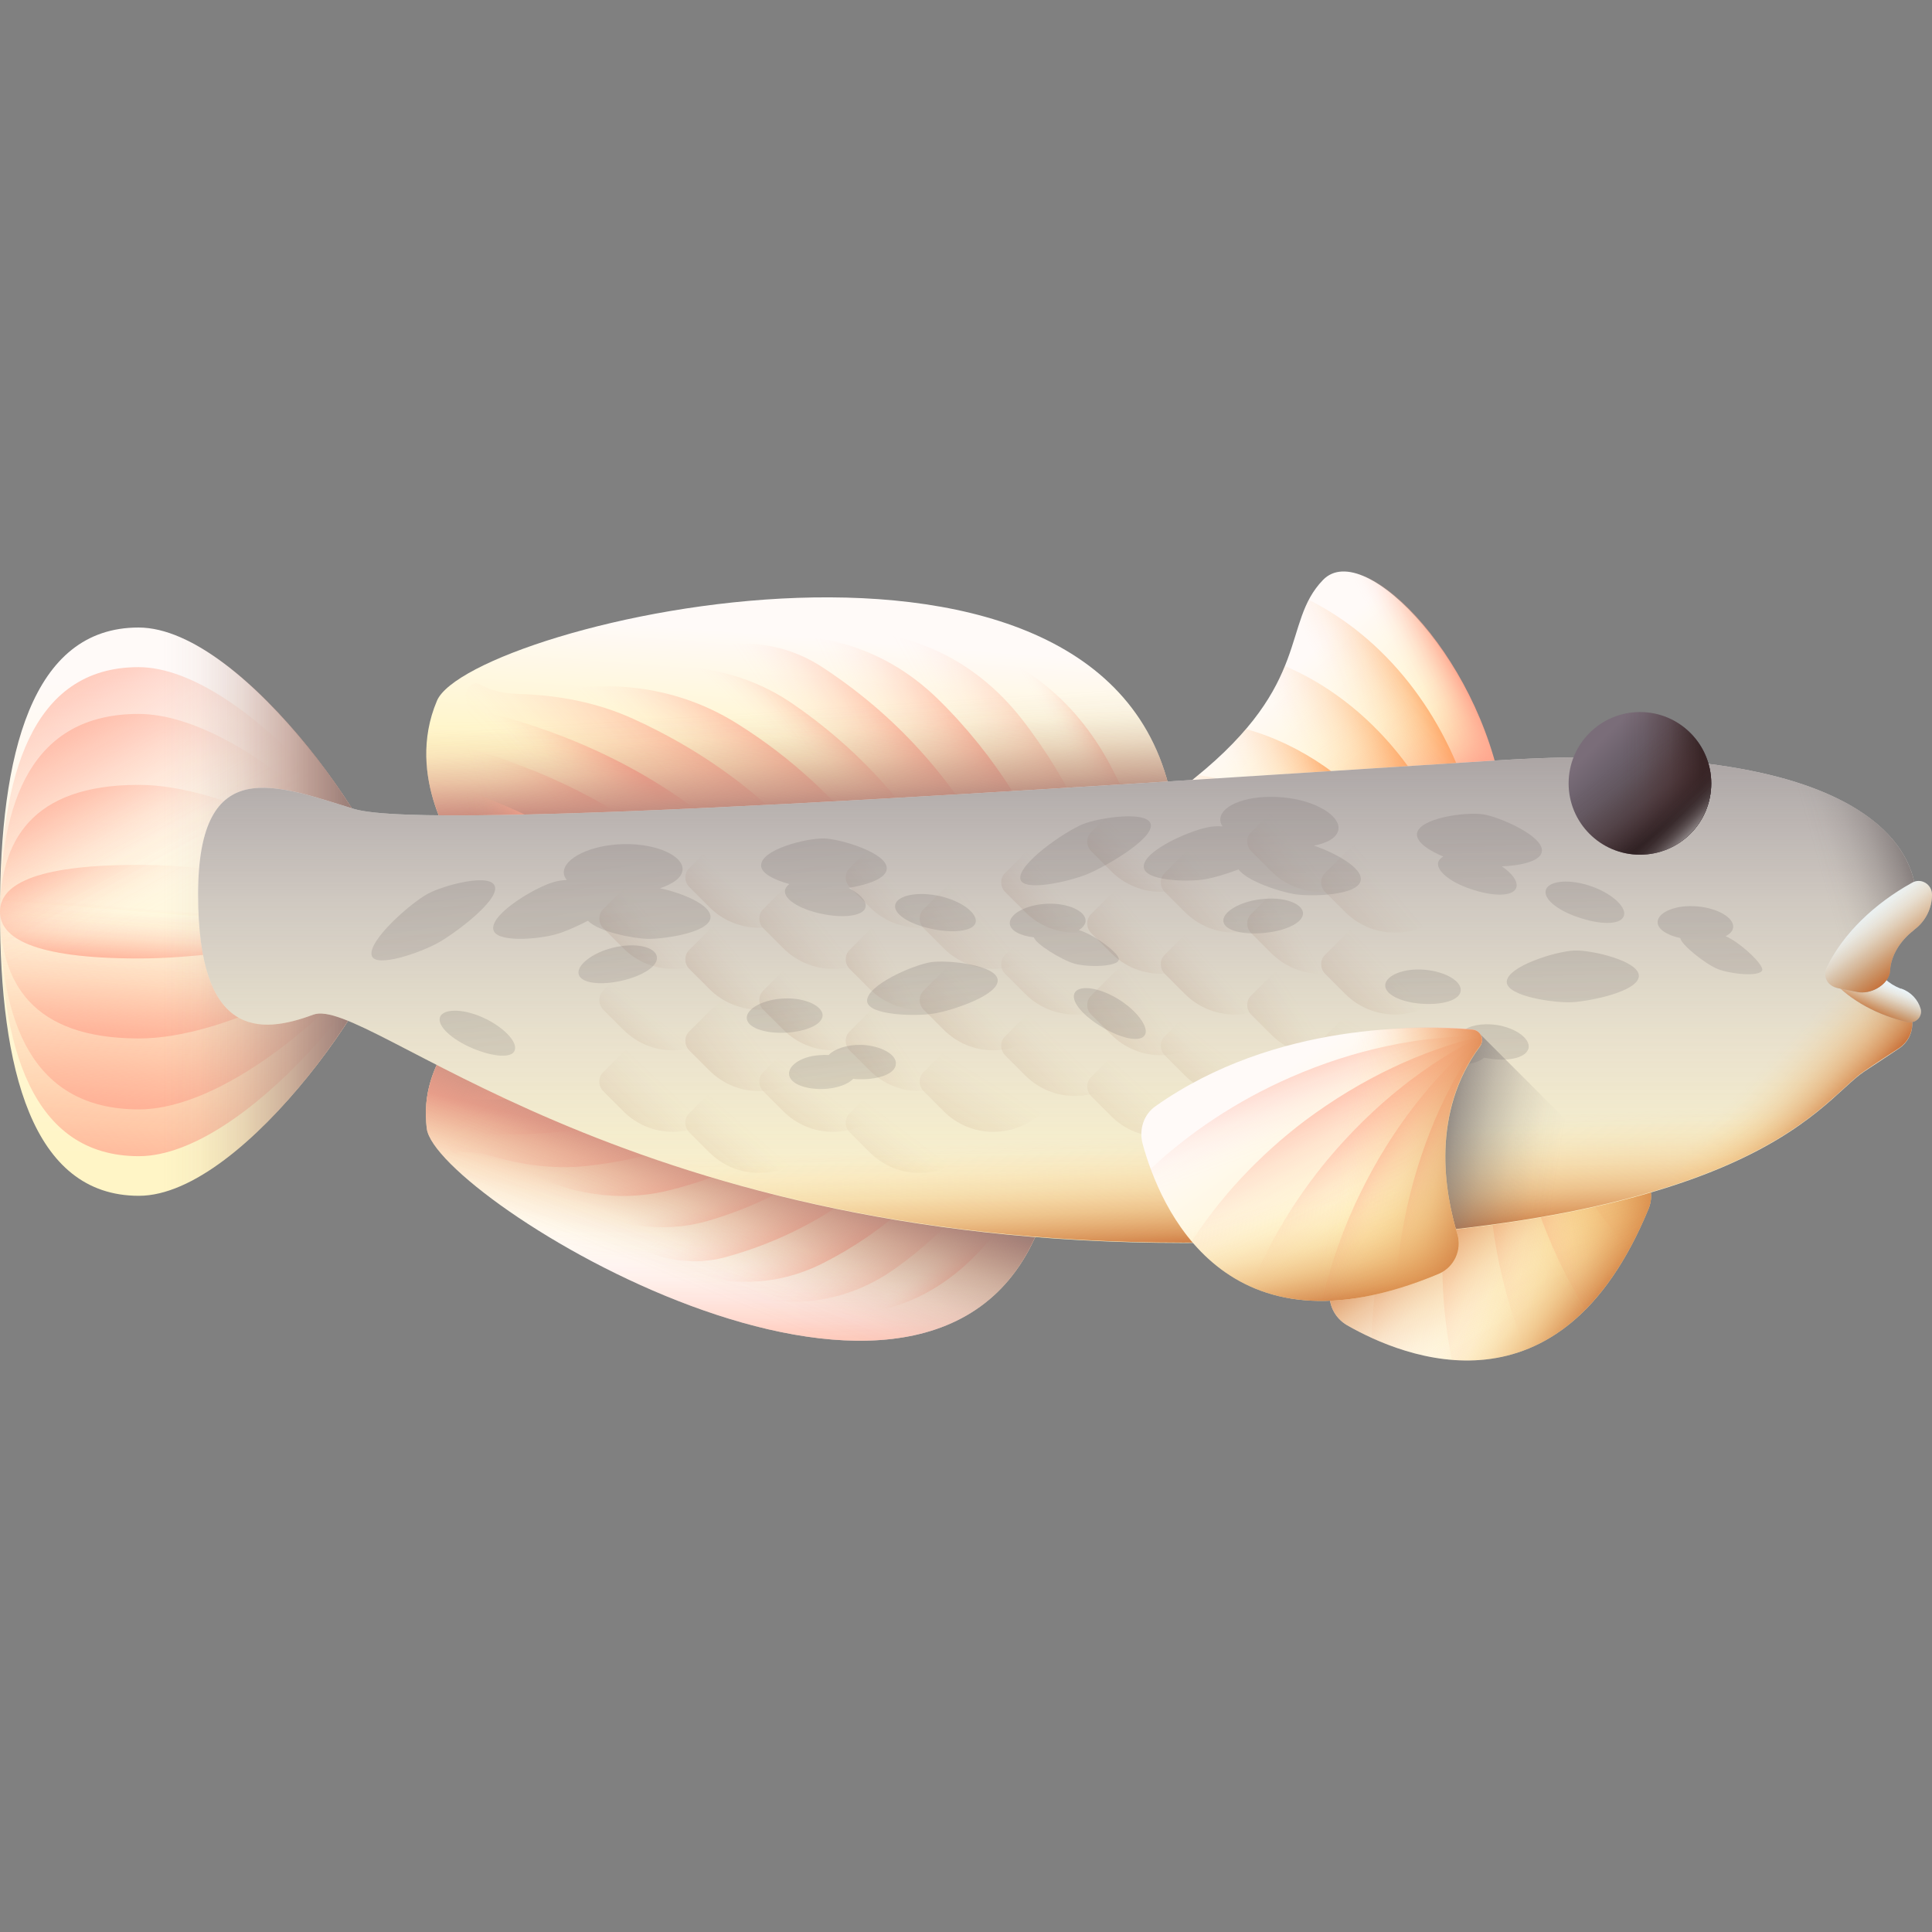 <svg id="Layer_21" enable-background="new 0 0 512 512" viewBox="0 0 512 512" xmlns="http://www.w3.org/2000/svg" xmlns:xlink="http://www.w3.org/1999/xlink"><rect x="0" y="0" width="512" height="512" fill="#808080" stroke="none"/><linearGradient id="lg1"><stop offset="0" stop-color="#fffaf8"/><stop offset="1" stop-color="#fff5c6"/></linearGradient><linearGradient id="SVGID_1_" gradientTransform="matrix(.993 -.121 -.121 -.993 34.674 528.656)" gradientUnits="userSpaceOnUse" x1="323.893" x2="347.186" xlink:href="#lg1" y1="294.289" y2="261.521"/><linearGradient id="lg2"><stop offset="0" stop-color="#ffa78f" stop-opacity="0"/><stop offset=".122" stop-color="#ffa78f" stop-opacity=".016"/><stop offset=".247" stop-color="#ffa78f" stop-opacity=".064"/><stop offset=".374" stop-color="#ffa78f" stop-opacity=".145"/><stop offset=".501" stop-color="#ffa78f" stop-opacity=".257"/><stop offset=".629" stop-color="#ffa78f" stop-opacity=".403"/><stop offset=".758" stop-color="#ffa78f" stop-opacity=".581"/><stop offset=".885" stop-color="#ffa78f" stop-opacity=".787"/><stop offset="1" stop-color="#ffa78f"/></linearGradient><linearGradient id="SVGID_00000023984976746359837810000007060374908203388835_" gradientTransform="matrix(.993 -.121 -.121 -.993 34.674 528.656)" gradientUnits="userSpaceOnUse" x1="335.34" x2="346.657" xlink:href="#lg2" y1="282.086" y2="257.608"/><linearGradient id="SVGID_00000106137381409296565510000000891758715483216775_" gradientTransform="matrix(.993 -.121 -.121 -.993 34.674 528.656)" gradientUnits="userSpaceOnUse" x1="378.253" x2="391.413" xlink:href="#lg2" y1="301.177" y2="305.915"/><linearGradient id="lg3"><stop offset="0" stop-color="#feca9c" stop-opacity="0"/><stop offset=".085" stop-color="#fec797" stop-opacity=".033"/><stop offset=".22" stop-color="#fec08c" stop-opacity=".123"/><stop offset=".389" stop-color="#feb47a" stop-opacity=".27"/><stop offset=".584" stop-color="#fea361" stop-opacity=".474"/><stop offset=".798" stop-color="#fe8e41" stop-opacity=".732"/><stop offset="1" stop-color="#ff7920"/></linearGradient><linearGradient id="SVGID_00000173134218632893531790000002286235398994870936_" gradientTransform="matrix(.993 -.121 -.121 -.993 34.674 528.656)" gradientUnits="userSpaceOnUse" x1="362.27" x2="389.905" xlink:href="#lg3" y1="290.894" y2="300.369"/><linearGradient id="SVGID_00000106829568781047058830000007590030348374230694_" gradientTransform="matrix(.993 -.121 -.121 -.993 34.674 528.656)" gradientUnits="userSpaceOnUse" x1="349.324" x2="382.487" xlink:href="#lg3" y1="279.271" y2="290.325"/><linearGradient id="SVGID_00000126308027171435119100000018315605491289271997_" gradientTransform="matrix(.993 -.121 -.121 -.993 34.674 528.656)" gradientUnits="userSpaceOnUse" x1="334.545" x2="364.023" xlink:href="#lg3" y1="269.782" y2="281.099"/><linearGradient id="SVGID_00000048460951168739611000000005383111685964186280_" gradientTransform="matrix(.993 -.121 -.121 -.993 34.674 528.656)" gradientUnits="userSpaceOnUse" x1="320.766" x2="355.508" xlink:href="#lg3" y1="262.643" y2="277.908"/><linearGradient id="SVGID_00000140006649840747593200000012082258819308323736_" gradientTransform="matrix(.993 -.121 -.121 -.993 34.674 528.656)" gradientUnits="userSpaceOnUse" x1="316.842" x2="335.793" xlink:href="#lg3" y1="259.117" y2="274.646"/><linearGradient id="SVGID_00000177447785721411036140000004718394939638362814_" gradientTransform="matrix(.993 -.121 -.121 -.993 34.674 528.656)" gradientUnits="userSpaceOnUse" x1="293.208" x2="338.061" xlink:href="#lg3" y1="243.875" y2="243.875"/><linearGradient id="SVGID_00000091003320502379960400000014318020739234838170_" gradientTransform="matrix(.993 -.121 -.121 -.993 34.674 528.656)" gradientUnits="userSpaceOnUse" x1="293.206" x2="326.327" xlink:href="#lg3" y1="237.925" y2="237.925"/><linearGradient id="SVGID_00000161607691584655658220000000790672351030887334_" gradientTransform="matrix(1 0 0 -1 0 514)" gradientUnits="userSpaceOnUse" x1="52.533" x2="52.533" xlink:href="#lg1" y1="333.914" y2="207.833"/><linearGradient id="SVGID_00000163072697091733633350000015287274496866826375_" gradientTransform="matrix(1 0 0 -1 0 514)" gradientUnits="userSpaceOnUse" x1="46.062" x2="94.795" xlink:href="#lg2" y1="272.421" y2="272.421"/><linearGradient id="SVGID_00000086680982503242000340000013184694501626619568_" gradientTransform="matrix(1 0 0 -1 0 514)" gradientUnits="userSpaceOnUse" x1="52.296" x2="46.115" xlink:href="#lg2" y1="273.302" y2="195.429"/><linearGradient id="SVGID_00000020392945712898198410000014080299031628697765_" gradientTransform="matrix(1 0 0 -1 0 514)" gradientUnits="userSpaceOnUse" x1="38.72" x2="4.728" xlink:href="#lg2" y1="283.565" y2="345.368"/><linearGradient id="SVGID_00000012440220314494784270000014164109053159686332_" gradientTransform="matrix(1 0 0 -1 0 514)" gradientUnits="userSpaceOnUse" x1="52.364" x2="47.361" xlink:href="#lg2" y1="272.884" y2="209.848"/><linearGradient id="SVGID_00000062180810191741550370000016053350187319569335_" gradientTransform="matrix(1 0 0 -1 0 514)" gradientUnits="userSpaceOnUse" x1="41.005" x2="12.54" xlink:href="#lg2" y1="282.939" y2="334.693"/><linearGradient id="SVGID_00000073681799696291686550000016065026264037695115_" gradientTransform="matrix(1 0 0 -1 0 514)" gradientUnits="userSpaceOnUse" x1="52.431" x2="49.211" xlink:href="#lg2" y1="272.251" y2="231.674"/><linearGradient id="SVGID_00000125595374784794630180000004509458776072273288_" gradientTransform="matrix(1 0 0 -1 0 514)" gradientUnits="userSpaceOnUse" x1="44.678" x2="23.789" xlink:href="#lg2" y1="281.412" y2="319.392"/><linearGradient id="SVGID_00000080923302049097105760000013425270119458661278_" gradientTransform="matrix(1 0 0 -1 0 514)" gradientUnits="userSpaceOnUse" x1="52.452" x2="51.224" xlink:href="#lg2" y1="271.552" y2="256.088"/><linearGradient id="SVGID_00000160169086069881312760000001610129626501207479_" gradientTransform="matrix(1 0 0 -1 0 514)" gradientUnits="userSpaceOnUse" x1="49.328" x2="33.948" xlink:href="#lg2" y1="277.314" y2="305.276"/><linearGradient id="lg4"><stop offset="0" stop-color="#766e6e" stop-opacity="0"/><stop offset=".166" stop-color="#766e6e" stop-opacity=".04"/><stop offset=".356" stop-color="#766e6e" stop-opacity=".158"/><stop offset=".558" stop-color="#766e6e" stop-opacity=".353"/><stop offset=".769" stop-color="#766e6e" stop-opacity=".626"/><stop offset=".985" stop-color="#766e6e" stop-opacity=".973"/><stop offset="1" stop-color="#766e6e"/></linearGradient><linearGradient id="SVGID_00000039117818006624630640000012144261833872246186_" gradientTransform="matrix(1 0 0 -1 0 514)" gradientUnits="userSpaceOnUse" x1="42.838" x2="102.188" xlink:href="#lg4" y1="272.421" y2="272.421"/><linearGradient id="SVGID_00000021803855709545749140000001057010917979336383_" gradientTransform="matrix(.976 -.218 .218 .976 -1002 -4206.322)" gradientUnits="userSpaceOnUse" x1="170.061" x2="182.785" xlink:href="#lg1" y1="4697.399" y2="4670.065"/><linearGradient id="SVGID_00000056427347363818847110000013774344761600245691_" gradientTransform="matrix(.976 -.218 -.218 -.976 61.746 547.598)" gradientUnits="userSpaceOnUse" x1="168.901" x2="182.502" xlink:href="#lg2" y1="175.401" y2="202.271"/><linearGradient id="SVGID_00000049929978548791507640000010498159867747902890_" gradientTransform="matrix(.976 -.218 -.218 -.976 61.746 547.598)" gradientUnits="userSpaceOnUse" x1="183.201" x2="174.513" xlink:href="#lg2" y1="186.423" y2="148.469"/><linearGradient id="SVGID_00000051344679931521179500000012012647681296415676_" gradientTransform="matrix(-1.112 .041 .037 .999 916.693 -4454.808)" gradientUnits="userSpaceOnUse" x1="762.314" x2="754.073" xlink:href="#lg2" y1="4761.408" y2="4769.145"/><linearGradient id="SVGID_00000004534902136873036420000014007094746629381786_" gradientTransform="matrix(-1.112 .041 .037 .999 916.693 -4454.808)" gradientUnits="userSpaceOnUse" x1="781.609" x2="762.513" xlink:href="#lg2" y1="4752.385" y2="4771.481"/><linearGradient id="SVGID_00000075121968170369771560000003148719743814731957_" gradientTransform="matrix(-1.112 .041 .037 .999 916.693 -4454.808)" gradientUnits="userSpaceOnUse" x1="796.148" x2="776.8" xlink:href="#lg2" y1="4743.452" y2="4760.668"/><linearGradient id="SVGID_00000015330461205024994440000011734987876409839543_" gradientTransform="matrix(-1.112 .041 .037 .999 916.693 -4454.808)" gradientUnits="userSpaceOnUse" x1="809.403" x2="793.163" xlink:href="#lg2" y1="4739.989" y2="4759.339"/><linearGradient id="SVGID_00000013188831675205506460000012334789609752334997_" gradientTransform="matrix(-1.112 .041 .037 .999 916.693 -4454.808)" gradientUnits="userSpaceOnUse" x1="818.067" x2="810.709" xlink:href="#lg2" y1="4740.595" y2="4754.18"/><linearGradient id="SVGID_00000000942603820128571200000012481353806322117291_" gradientTransform="matrix(-1.112 .041 .037 .999 916.693 -4454.808)" gradientUnits="userSpaceOnUse" x1="832.153" x2="821.095" xlink:href="#lg2" y1="4723.839" y2="4746.147"/><linearGradient id="SVGID_00000023999806463085838390000017349314268009825465_" gradientTransform="matrix(-1.112 .041 .037 .999 916.693 -4454.808)" gradientUnits="userSpaceOnUse" x1="846.097" x2="828.395" xlink:href="#lg2" y1="4706.47" y2="4739.267"/><linearGradient id="SVGID_00000102521014758465948240000008688520349741255324_" gradientTransform="matrix(.976 -.218 .218 .976 -1002 -4206.322)" gradientUnits="userSpaceOnUse" x1="140.97" x2="146.677" xlink:href="#lg2" y1="4634.322" y2="4650.968"/><linearGradient id="SVGID_00000088107725130811028130000005653567548109967265_" gradientTransform="matrix(1 0 0 -1 0 514)" gradientUnits="userSpaceOnUse" x1="181.101" x2="202.659" xlink:href="#lg4" y1="173.994" y2="226.212"/><linearGradient id="SVGID_00000168796303006660499590000003988159291194578570_" gradientTransform="matrix(.976 -.218 .218 .976 -1002 -4206.322)" gradientUnits="userSpaceOnUse" x1="128.038" x2="144.944" xlink:href="#lg2" y1="4620.051" y2="4637.782"/><linearGradient id="SVGID_00000129921079597593961490000013877446728975259561_" gradientTransform="matrix(.976 -.218 .218 .976 -1002 -4206.322)" gradientUnits="userSpaceOnUse" x1="126.894" x2="138.985" xlink:href="#lg2" y1="4613.95" y2="4623.34"/><linearGradient id="SVGID_00000073680724510159751170000001916117310579021696_" gradientTransform="matrix(.871 .491 .491 -.871 -2175.177 3770.72)" gradientUnits="userSpaceOnUse" x1="318.164" x2="333.106" xlink:href="#lg1" y1="4314.187" y2="4282.089"/><linearGradient id="SVGID_00000080202976712189114810000010697654357203470733_" gradientTransform="matrix(1 0 0 -1 0 514)" gradientUnits="userSpaceOnUse" x1="213.589" x2="214.092" xlink:href="#lg2" y1="324.923" y2="300.265"/><linearGradient id="SVGID_00000072995216709442952560000015733253100253730480_" gradientTransform="matrix(-1.053 -.36 .324 -.946 -409.813 4562.309)" gradientUnits="userSpaceOnUse" x1="685.689" x2="676.002" xlink:href="#lg2" y1="4355.615" y2="4364.709"/><linearGradient id="SVGID_00000097490566922598533290000014892948084626231176_" gradientTransform="matrix(-1.053 -.36 .324 -.946 -409.813 4562.309)" gradientUnits="userSpaceOnUse" x1="708.674" x2="686.244" xlink:href="#lg2" y1="4345.283" y2="4367.713"/><linearGradient id="SVGID_00000018208297706867448740000007333348761435550391_" gradientTransform="matrix(-1.053 -.36 .324 -.946 -409.813 4562.309)" gradientUnits="userSpaceOnUse" x1="725.903" x2="703.119" xlink:href="#lg2" y1="4335.181" y2="4355.455"/><linearGradient id="SVGID_00000150075997072116395590000017263293369204195981_" gradientTransform="matrix(-1.053 -.36 .324 -.946 -409.813 4562.309)" gradientUnits="userSpaceOnUse" x1="741.953" x2="722.921" xlink:href="#lg2" y1="4331.177" y2="4353.854"/><linearGradient id="SVGID_00000093155265137816089920000001485760817850399898_" gradientTransform="matrix(-1.053 -.36 .324 -.946 -409.813 4562.309)" gradientUnits="userSpaceOnUse" x1="752.488" x2="743.896" xlink:href="#lg2" y1="4331.902" y2="4347.764"/><linearGradient id="SVGID_00000168114159535446604750000016196566885315600041_" gradientTransform="matrix(-1.053 -.36 .324 -.946 -409.813 4562.309)" gradientUnits="userSpaceOnUse" x1="769.223" x2="756.318" xlink:href="#lg2" y1="4312.448" y2="4338.48"/><linearGradient id="SVGID_00000181077887066742674120000017591946626434357432_" gradientTransform="matrix(-1.053 -.36 .324 -.946 -409.813 4562.309)" gradientUnits="userSpaceOnUse" x1="785.749" x2="765.103" xlink:href="#lg2" y1="4292.303" y2="4330.552"/><linearGradient id="SVGID_00000077316265463276722360000011418020416350795143_" gradientTransform="matrix(.871 .491 .491 -.871 -2175.177 3770.72)" gradientUnits="userSpaceOnUse" x1="282.27" x2="288.934" xlink:href="#lg2" y1="4239.812" y2="4259.247"/><linearGradient id="SVGID_00000054238745192571251510000008197142316230239676_" gradientTransform="matrix(.871 .491 .491 -.871 -2175.177 3770.72)" gradientUnits="userSpaceOnUse" x1="266.918" x2="286.932" xlink:href="#lg2" y1="4223.517" y2="4244.507"/><linearGradient id="SVGID_00000057828757837376873640000017950743443970977700_" gradientTransform="matrix(1 0 0 -1 0 514)" gradientUnits="userSpaceOnUse" x1="212.026" x2="214.53" xlink:href="#lg4" y1="326.241" y2="286.678"/><linearGradient id="SVGID_00000046303641550298896000000013343431802596797599_" gradientTransform="matrix(.871 .491 .491 -.871 -2175.177 3770.72)" gradientUnits="userSpaceOnUse" x1="265.57" x2="280.018" xlink:href="#lg2" y1="4216.127" y2="4227.347"/><linearGradient id="SVGID_00000173162488457912604940000006227755415386776752_" gradientTransform="matrix(.709 -.705 -.705 -.709 305.786 640.836)" gradientUnits="userSpaceOnUse" x1="279.048" x2="306.681" xlink:href="#lg1" y1="189.05" y2="148.857"/><linearGradient id="SVGID_00000048487754070821131640000006687835098218223774_" gradientTransform="matrix(-.705 -.709 .709 -.705 945.303 642.344)" gradientUnits="userSpaceOnUse" x1="624.82" x2="649.662" xlink:href="#lg2" y1="-162.999" y2="-171.89"/><linearGradient id="SVGID_00000049933478489121095040000000354973861549470890_" gradientTransform="matrix(-.705 -.709 .709 -.705 945.303 642.344)" gradientUnits="userSpaceOnUse" x1="609.629" x2="638.655" xlink:href="#lg2" y1="-153.534" y2="-168.439"/><linearGradient id="SVGID_00000109740997540674862300000012829317006925154966_" gradientTransform="matrix(-.705 -.709 .709 -.705 945.303 642.344)" gradientUnits="userSpaceOnUse" x1="607.681" x2="630.431" xlink:href="#lg2" y1="-145.86" y2="-162.334"/><linearGradient id="SVGID_00000108274895324512135830000006663498068238409600_" gradientTransform="matrix(-.705 -.709 .709 -.705 945.303 642.344)" gradientUnits="userSpaceOnUse" x1="611.238" x2="621.437" xlink:href="#lg2" y1="-137.689" y2="-153.117"/><linearGradient id="SVGID_00000095305036215201794330000011246067630807306145_" gradientTransform="matrix(-.705 -.709 .709 -.705 945.303 642.344)" gradientUnits="userSpaceOnUse" x1="614.608" x2="619.577" xlink:href="#lg2" y1="-129.436" y2="-140.942"/><linearGradient id="SVGID_00000033336683590658838610000010716293638573398446_" gradientTransform="matrix(-.705 -.709 .709 -.705 945.303 642.344)" gradientUnits="userSpaceOnUse" x1="622.806" x2="636.142" xlink:href="#lg2" y1="-140.337" y2="-114.973"/><linearGradient id="lg5"><stop offset="0" stop-color="#fbc56d" stop-opacity="0"/><stop offset=".104" stop-color="#f9c16b" stop-opacity=".034"/><stop offset=".255" stop-color="#f4b965" stop-opacity=".13"/><stop offset=".433" stop-color="#ecab5d" stop-opacity=".288"/><stop offset=".633" stop-color="#e19851" stop-opacity=".506"/><stop offset=".849" stop-color="#d38041" stop-opacity=".783"/><stop offset="1" stop-color="#c86d36"/></linearGradient><linearGradient id="SVGID_00000069362363382299072110000002471922587103470766_" gradientTransform="matrix(.709 -.705 -.705 -.709 305.786 640.836)" gradientUnits="userSpaceOnUse" x1="290.81" x2="296.862" xlink:href="#lg5" y1="156.414" y2="125.651"/><linearGradient id="SVGID_00000174582920235608247850000012702860250354882474_" gradientTransform="matrix(.709 -.705 -.705 -.709 305.786 640.836)" gradientUnits="userSpaceOnUse" x1="291.691" x2="334.054" xlink:href="#lg5" y1="165.538" y2="158.982"/><linearGradient id="SVGID_00000015313836253583610530000002377780905155809921_" gradientTransform="matrix(1 0 0 -1 0 514)" gradientUnits="userSpaceOnUse" x1="406.873" x2="383.8" xlink:href="#lg5" y1="166.476" y2="200.139"/><linearGradient id="SVGID_00000162340369661521538220000005254221974796767875_" gradientTransform="matrix(1 0 0 -1 0 514)" gradientUnits="userSpaceOnUse" x1="280.156" x2="280.156" xlink:href="#lg1" y1="306.758" y2="171.785"/><linearGradient id="lg6"><stop offset="0" stop-color="#9e5528" stop-opacity="0"/><stop offset=".134" stop-color="#9c5328" stop-opacity=".062"/><stop offset=".346" stop-color="#984f29" stop-opacity=".23"/><stop offset=".611" stop-color="#92492b" stop-opacity=".505"/><stop offset=".914" stop-color="#8a412d" stop-opacity=".884"/><stop offset="1" stop-color="#883f2e"/></linearGradient><linearGradient id="SVGID_00000065046216789922828610000002087548986209344675_" gradientTransform="matrix(-1 0 0 -1 2786.127 514)" gradientUnits="userSpaceOnUse" x1="2482.103" x2="2489.653" xlink:href="#lg6" y1="287.147" y2="278.898"/><linearGradient id="SVGID_00000115516253969733175000000009549190030713808039_" gradientTransform="matrix(1 0 0 -1 0 514)" gradientUnits="userSpaceOnUse" x1="305.052" x2="294.344" xlink:href="#lg6" y1="267.063" y2="258.068"/><linearGradient id="SVGID_00000112630844826870266570000010614638234754540467_" gradientTransform="matrix(1 0 0 -1 0 514)" gradientUnits="userSpaceOnUse" x1="307.3" x2="292.31" xlink:href="#lg6" y1="247.33" y2="235.552"/><linearGradient id="SVGID_00000034770877487258428420000014486978356751086996_" gradientTransform="matrix(1 0 0 -1 0 514)" gradientUnits="userSpaceOnUse" x1="305.586" x2="293.577" xlink:href="#lg6" y1="223.961" y2="210.022"/><linearGradient id="SVGID_00000113324371077797343180000015888055876424414853_" gradientTransform="matrix(1 0 0 -1 0 514)" gradientUnits="userSpaceOnUse" x1="324.906" x2="312.057" xlink:href="#lg6" y1="278.186" y2="267.692"/><linearGradient id="SVGID_00000088843754213564212860000003806835102391202189_" gradientTransform="matrix(1 0 0 -1 0 514)" gradientUnits="userSpaceOnUse" x1="324.032" x2="314.394" xlink:href="#lg6" y1="255.53" y2="246.749"/><linearGradient id="SVGID_00000163763353789504113100000015092463474667646903_" gradientTransform="matrix(1 0 0 -1 0 514)" gradientUnits="userSpaceOnUse" x1="324.85" x2="315.196" xlink:href="#lg6" y1="234.444" y2="221.572"/><linearGradient id="SVGID_00000031196000664401833420000000506389218708679057_" gradientTransform="matrix(1 0 0 -1 0 514)" gradientUnits="userSpaceOnUse" x1="281.546" x2="271.266" xlink:href="#lg6" y1="277.322" y2="268.755"/><linearGradient id="SVGID_00000147920987890089530870000013212749219200003490_" gradientTransform="matrix(1 0 0 -1 0 514)" gradientUnits="userSpaceOnUse" x1="280.615" x2="273.107" xlink:href="#lg6" y1="253.74" y2="244.302"/><linearGradient id="SVGID_00000093855134227840449020000018050410222055899814_" gradientTransform="matrix(1 0 0 -1 0 514)" gradientUnits="userSpaceOnUse" x1="283.419" x2="270.983" xlink:href="#lg6" y1="235.429" y2="222.136"/><linearGradient id="SVGID_00000154392893921729035900000010591617569019397822_" gradientTransform="matrix(1 0 0 -1 0 514)" gradientUnits="userSpaceOnUse" x1="345.928" x2="333.507" xlink:href="#lg6" y1="287.503" y2="277.438"/><linearGradient id="SVGID_00000081615730960120830480000008055646010507710616_" gradientTransform="matrix(1 0 0 -1 0 514)" gradientUnits="userSpaceOnUse" x1="344.908" x2="333.562" xlink:href="#lg6" y1="266.113" y2="259.262"/><linearGradient id="SVGID_00000110457727442789971670000013339955428082041510_" gradientTransform="matrix(1 0 0 -1 0 514)" gradientUnits="userSpaceOnUse" x1="346.412" x2="332.709" xlink:href="#lg6" y1="245.07" y2="235.649"/><linearGradient id="SVGID_00000123406001355066557370000003288003306540159923_" gradientTransform="matrix(1 0 0 -1 0 514)" gradientUnits="userSpaceOnUse" x1="347.46" x2="335.661" xlink:href="#lg6" y1="223.245" y2="207.585"/><linearGradient id="SVGID_00000175303822460082463480000008490332088892488320_" gradientTransform="matrix(1 0 0 -1 0 514)" gradientUnits="userSpaceOnUse" x1="368.626" x2="352.992" xlink:href="#lg6" y1="279.186" y2="265.908"/><linearGradient id="SVGID_00000129927837326726245120000015121670156385523372_" gradientTransform="matrix(1 0 0 -1 0 514)" gradientUnits="userSpaceOnUse" x1="368.329" x2="356.762" xlink:href="#lg6" y1="257.141" y2="246.002"/><linearGradient id="SVGID_00000115499140572296319370000008206285457101514648_" gradientTransform="matrix(1 0 0 -1 0 514)" gradientUnits="userSpaceOnUse" x1="368.945" x2="358.642" xlink:href="#lg6" y1="237.093" y2="220.135"/><linearGradient id="SVGID_00000164477276286576483050000000410471320442757514_" gradientTransform="matrix(-1 0 0 -1 2786.127 514)" gradientUnits="userSpaceOnUse" x1="2588.526" x2="2596.077" xlink:href="#lg6" y1="277.616" y2="269.367"/><linearGradient id="SVGID_00000094578072734685337350000016298317851497446322_" gradientTransform="matrix(1 0 0 -1 0 514)" gradientUnits="userSpaceOnUse" x1="198.629" x2="187.921" xlink:href="#lg6" y1="257.532" y2="248.537"/><linearGradient id="SVGID_00000082352684472988453730000016224861237422858932_" gradientTransform="matrix(1 0 0 -1 0 514)" gradientUnits="userSpaceOnUse" x1="200.876" x2="185.886" xlink:href="#lg6" y1="237.799" y2="226.021"/><linearGradient id="SVGID_00000043456425026530043110000004613754875436600708_" gradientTransform="matrix(1 0 0 -1 0 514)" gradientUnits="userSpaceOnUse" x1="199.163" x2="187.153" xlink:href="#lg6" y1="214.43" y2="200.491"/><linearGradient id="SVGID_00000179638713175299526050000004487991597417600906_" gradientTransform="matrix(1 0 0 -1 0 514)" gradientUnits="userSpaceOnUse" x1="218.482" x2="205.633" xlink:href="#lg6" y1="268.655" y2="258.161"/><linearGradient id="SVGID_00000018228857100269798740000017565854750976470702_" gradientTransform="matrix(1 0 0 -1 0 514)" gradientUnits="userSpaceOnUse" x1="217.609" x2="207.97" xlink:href="#lg6" y1="245.999" y2="237.218"/><linearGradient id="SVGID_00000146494062803840521640000001671371818101352832_" gradientTransform="matrix(1 0 0 -1 0 514)" gradientUnits="userSpaceOnUse" x1="218.427" x2="208.773" xlink:href="#lg6" y1="224.913" y2="212.041"/><linearGradient id="SVGID_00000000217426189453044730000002547609136653150092_" gradientTransform="matrix(1 0 0 -1 0 514)" gradientUnits="userSpaceOnUse" x1="175.123" x2="164.843" xlink:href="#lg6" y1="267.791" y2="259.224"/><linearGradient id="SVGID_00000017496877267574253190000009141609607976204717_" gradientTransform="matrix(1 0 0 -1 0 514)" gradientUnits="userSpaceOnUse" x1="174.192" x2="166.684" xlink:href="#lg6" y1="244.209" y2="234.771"/><linearGradient id="SVGID_00000026163443575387600540000005621829837956073600_" gradientTransform="matrix(1 0 0 -1 0 514)" gradientUnits="userSpaceOnUse" x1="176.995" x2="164.56" xlink:href="#lg6" y1="225.898" y2="212.605"/><linearGradient id="SVGID_00000129902052436400649840000013652995021726230935_" gradientTransform="matrix(1 0 0 -1 0 514)" gradientUnits="userSpaceOnUse" x1="239.504" x2="227.084" xlink:href="#lg6" y1="277.972" y2="267.907"/><linearGradient id="SVGID_00000023986566891266870960000005984653400571692422_" gradientTransform="matrix(1 0 0 -1 0 514)" gradientUnits="userSpaceOnUse" x1="238.485" x2="227.139" xlink:href="#lg6" y1="256.582" y2="249.731"/><linearGradient id="SVGID_00000030479555736595462620000000934246889098748349_" gradientTransform="matrix(1 0 0 -1 0 514)" gradientUnits="userSpaceOnUse" x1="239.989" x2="226.286" xlink:href="#lg6" y1="235.539" y2="226.118"/><linearGradient id="SVGID_00000091006438854913946220000018421603197927177367_" gradientTransform="matrix(1 0 0 -1 0 514)" gradientUnits="userSpaceOnUse" x1="241.037" x2="229.238" xlink:href="#lg6" y1="213.715" y2="198.054"/><linearGradient id="SVGID_00000173160322488855304580000012197336215219298191_" gradientTransform="matrix(1 0 0 -1 0 514)" gradientUnits="userSpaceOnUse" x1="262.202" x2="246.568" xlink:href="#lg6" y1="269.655" y2="256.377"/><linearGradient id="SVGID_00000111907235613503086660000015164671470719807116_" gradientTransform="matrix(1 0 0 -1 0 514)" gradientUnits="userSpaceOnUse" x1="261.906" x2="250.339" xlink:href="#lg6" y1="247.61" y2="236.471"/><linearGradient id="SVGID_00000147936212240024456170000013753051332350188442_" gradientTransform="matrix(1 0 0 -1 0 514)" gradientUnits="userSpaceOnUse" x1="262.522" x2="252.218" xlink:href="#lg6" y1="227.562" y2="210.604"/><linearGradient id="SVGID_00000101786510028350887250000004622562207091411643_" gradientTransform="matrix(1 0 0 -1 0 514)" gradientUnits="userSpaceOnUse" x1="267.57" x2="185.124" xlink:href="#lg4" y1="-34.366" y2="499.362"/><linearGradient id="SVGID_00000046323850658360895660000013874833567829993356_" gradientTransform="matrix(1 0 0 -1 0 514)" gradientUnits="userSpaceOnUse" x1="218.03" x2="117.322" xlink:href="#lg4" y1="-109.379" y2="542.572"/><linearGradient id="SVGID_00000073709485819713975490000014788239156976798901_" gradientTransform="matrix(1 0 0 -1 0 514)" gradientUnits="userSpaceOnUse" x1="154.075" x2="87.661" xlink:href="#lg4" y1="15.961" y2="445.906"/><linearGradient id="SVGID_00000073687630585375905050000009546222157114687142_" gradientTransform="matrix(1 0 0 -1 0 514)" gradientUnits="userSpaceOnUse" x1="246.712" x2="206.975" xlink:href="#lg4" y1="79.147" y2="336.396"/><linearGradient id="SVGID_00000164507339687732063170000006472806567571552434_" gradientTransform="matrix(1 0 0 -1 0 514)" gradientUnits="userSpaceOnUse" x1="273.581" x2="230.1" xlink:href="#lg4" y1="105.614" y2="387.092"/><linearGradient id="SVGID_00000127038449641690124520000016443653818425130148_" gradientTransform="matrix(1 0 0 -1 0 514)" gradientUnits="userSpaceOnUse" x1="228.793" x2="193.459" xlink:href="#lg4" y1="109.575" y2="338.317"/><linearGradient id="SVGID_00000122678444410380746100000003843002364152404412_" gradientTransform="matrix(1 0 0 -1 0 514)" gradientUnits="userSpaceOnUse" x1="158.053" x2="104.719" xlink:href="#lg4" y1="35.92" y2="381.189"/><linearGradient id="SVGID_00000153670410028216937130000006196546818143825551_" gradientTransform="matrix(1 0 0 -1 0 514)" gradientUnits="userSpaceOnUse" x1="277.731" x2="225.737" xlink:href="#lg4" y1="53.155" y2="389.745"/><linearGradient id="SVGID_00000078750810800594238010000006518821473702755745_" gradientTransform="matrix(1 0 0 -1 0 514)" gradientUnits="userSpaceOnUse" x1="323.925" x2="252.892" xlink:href="#lg4" y1="-6.056" y2="453.788"/><linearGradient id="SVGID_00000021806689094342252930000004713948143393186747_" gradientTransform="matrix(1 0 0 -1 0 514)" gradientUnits="userSpaceOnUse" x1="184.204" x2="149.389" xlink:href="#lg4" y1="125.26" y2="350.64"/><linearGradient id="SVGID_00000019647106861004576210000004018112775303023249_" gradientTransform="matrix(.993 .117 .117 -.993 -43.358 474.779)" gradientUnits="userSpaceOnUse" x1="452.427" x2="369.981" xlink:href="#lg4" y1="-18.352" y2="515.376"/><linearGradient id="SVGID_00000120527071881485278180000008530013361227466909_" gradientTransform="matrix(.993 .117 .117 -.993 -43.358 474.779)" gradientUnits="userSpaceOnUse" x1="402.887" x2="302.179" xlink:href="#lg4" y1="-93.365" y2="558.586"/><linearGradient id="SVGID_00000147213968239257813650000001865692030551085442_" gradientTransform="matrix(.993 .117 .117 -.993 -43.358 474.779)" gradientUnits="userSpaceOnUse" x1="338.932" x2="272.518" xlink:href="#lg4" y1="31.975" y2="461.92"/><linearGradient id="SVGID_00000032616574688939689050000015883791943611801733_" gradientTransform="matrix(.993 .117 .117 -.993 -43.358 474.779)" gradientUnits="userSpaceOnUse" x1="431.569" x2="391.832" xlink:href="#lg4" y1="95.161" y2="352.41"/><linearGradient id="SVGID_00000031199125776665715020000005945759194267624102_" gradientTransform="matrix(.993 .117 .117 -.993 -43.358 474.779)" gradientUnits="userSpaceOnUse" x1="458.438" x2="414.958" xlink:href="#lg4" y1="121.628" y2="403.106"/><linearGradient id="SVGID_00000111902459054922369180000015023258048144027822_" gradientTransform="matrix(.993 .117 .117 -.993 -43.358 474.779)" gradientUnits="userSpaceOnUse" x1="413.65" x2="378.316" xlink:href="#lg4" y1="125.589" y2="354.331"/><linearGradient id="SVGID_00000031209071488241809220000002866310117507565219_" gradientTransform="matrix(.993 .117 .117 -.993 -43.358 474.779)" gradientUnits="userSpaceOnUse" x1="342.622" x2="289.287" xlink:href="#lg4" y1="39.93" y2="385.199"/><linearGradient id="SVGID_00000119097080450089841560000007980335637209823930_" gradientTransform="matrix(.993 .117 .117 -.993 -43.358 474.779)" gradientUnits="userSpaceOnUse" x1="462.588" x2="410.595" xlink:href="#lg4" y1="69.169" y2="405.759"/><linearGradient id="SVGID_00000127011883860132367970000008244574806441109939_" gradientTransform="matrix(.993 .117 .117 -.993 -43.358 474.779)" gradientUnits="userSpaceOnUse" x1="508.782" x2="437.749" xlink:href="#lg4" y1="9.958" y2="469.802"/><linearGradient id="SVGID_00000114775994365179967520000017947230066366318500_" gradientTransform="matrix(.993 .117 .117 -.993 -43.358 474.779)" gradientUnits="userSpaceOnUse" x1="369.061" x2="334.246" xlink:href="#lg4" y1="141.274" y2="366.654"/><linearGradient id="SVGID_00000017502083382246262500000000925908101234310588_" gradientTransform="matrix(1 0 0 -1 0 514)" gradientUnits="userSpaceOnUse" x1="280.156" x2="280.156" xlink:href="#lg4" y1="170.593" y2="359.711"/><linearGradient id="SVGID_00000091704632281844862870000009391686638266841999_" gradientTransform="matrix(1 0 0 -1 0 514)" gradientUnits="userSpaceOnUse" x1="486.3" x2="512.02" xlink:href="#lg4" y1="269.026" y2="276.213"/><linearGradient id="SVGID_00000148623319070559628970000002949656785425973910_" gradientTransform="matrix(1 0 0 -1 0 514)" gradientUnits="userSpaceOnUse" x1="282.044" x2="283.557" xlink:href="#lg5" y1="212.021" y2="181.258"/><linearGradient id="SVGID_00000026873374705992678060000012300463066007863989_" gradientTransform="matrix(1 0 0 -1 0 514)" gradientUnits="userSpaceOnUse" x1="464.861" x2="482.26" xlink:href="#lg5" y1="228.857" y2="212.593"/><linearGradient id="lg7"><stop offset="0" stop-color="#eaf6ff"/><stop offset=".15" stop-color="#e6f1fa"/><stop offset=".319" stop-color="#dbe4ec"/><stop offset=".497" stop-color="#c9cfd6"/><stop offset=".681" stop-color="#b0b2b6"/><stop offset=".869" stop-color="#908c8e"/><stop offset="1" stop-color="#766e6e"/></linearGradient><linearGradient id="SVGID_00000100351981080983642310000008712540684327335609_" gradientTransform="matrix(1 0 0 -1 0 514)" gradientUnits="userSpaceOnUse" x1="497.799" x2="494.899" xlink:href="#lg7" y1="253.457" y2="243.623"/><linearGradient id="SVGID_00000047753825665279605800000011545270519740122796_" gradientTransform="matrix(1 0 0 -1 0 514)" gradientUnits="userSpaceOnUse" x1="499.084" x2="494.672" xlink:href="#lg5" y1="255.52" y2="245.559"/><linearGradient id="SVGID_00000054958883716466011980000007578252657749020580_" gradientTransform="matrix(1 0 0 -1 0 514)" gradientUnits="userSpaceOnUse" x1="494.8" x2="505.719" xlink:href="#lg7" y1="271.104" y2="254.726"/><linearGradient id="SVGID_00000048481112153852160010000007625078495997907634_" gradientTransform="matrix(1 0 0 -1 0 514)" gradientUnits="userSpaceOnUse" x1="491.442" x2="505.436" xlink:href="#lg5" y1="274.495" y2="257.097"/><linearGradient id="SVGID_00000176723342867223778190000012602939287718729902_" gradientTransform="matrix(1 0 0 -1 0 514)" gradientUnits="userSpaceOnUse" x1="413.701" x2="377.642" xlink:href="#lg4" y1="208.925" y2="214.725"/><linearGradient id="SVGID_00000084528531167596165400000016049995457217519535_" gradientTransform="matrix(0 1 -1 0 6874.218 -3950.529)" gradientUnits="userSpaceOnUse" x1="4147.238" x2="4165.699" y1="6450.581" y2="6432.12"><stop offset="0" stop-color="#7a6d79"/><stop offset=".255" stop-color="#6c616c"/><stop offset=".683" stop-color="#5b535b"/><stop offset="1" stop-color="#554e56"/></linearGradient><linearGradient id="lg8"><stop offset="0" stop-color="#593636" stop-opacity="0"/><stop offset=".277" stop-color="#543333" stop-opacity=".101"/><stop offset=".596" stop-color="#482d2e" stop-opacity=".396"/><stop offset=".933" stop-color="#332224" stop-opacity=".883"/><stop offset="1" stop-color="#2f2022"/></linearGradient><linearGradient id="SVGID_00000083793036372731393650000014923938211704664969_" gradientTransform="matrix(0 1 -1 0 6874.218 -3950.529)" gradientUnits="userSpaceOnUse" x1="4158.164" x2="4158.164" xlink:href="#lg8" y1="6444.531" y2="6423.284"/><linearGradient id="SVGID_00000147907571024978763510000008719959411082674868_" gradientTransform="matrix(0 1 -1 0 6874.218 -3950.529)" gradientUnits="userSpaceOnUse" x1="4151.489" x2="4168.773" xlink:href="#lg8" y1="6444.613" y2="6431.774"/><linearGradient id="SVGID_00000027580856206594505110000000962961857667329934_" gradientTransform="matrix(0 1 -1 0 6874.218 -3950.529)" gradientUnits="userSpaceOnUse" x1="4165.201" x2="4174.112" y1="6432.618" y2="6423.707"><stop offset="0" stop-color="#fff" stop-opacity="0"/><stop offset=".161" stop-color="#fff" stop-opacity=".013"/><stop offset=".291" stop-color="#fff" stop-opacity=".052"/><stop offset=".41" stop-color="#fff" stop-opacity=".119"/><stop offset=".524" stop-color="#fff" stop-opacity=".213"/><stop offset=".633" stop-color="#fff" stop-opacity=".335"/><stop offset=".738" stop-color="#fff" stop-opacity=".484"/><stop offset=".841" stop-color="#fff" stop-opacity=".661"/><stop offset=".939" stop-color="#fff" stop-opacity=".86"/><stop offset="1" stop-color="#fff"/></linearGradient><linearGradient id="SVGID_00000167379195802685802760000015799351666567537813_" gradientTransform="matrix(1 0 0 -1 0 514)" gradientUnits="userSpaceOnUse" x1="341.179" x2="368.812" xlink:href="#lg1" y1="230.939" y2="190.746"/><linearGradient id="SVGID_00000111887701966661960030000016832830325653262507_" gradientTransform="matrix(0 -1 1 0 452.208 966.208)" gradientUnits="userSpaceOnUse" x1="666.71" x2="691.551" xlink:href="#lg2" y1="-100.868" y2="-109.759"/><linearGradient id="SVGID_00000148659246600943638840000012770292030587741354_" gradientTransform="matrix(0 -1 1 0 452.208 966.208)" gradientUnits="userSpaceOnUse" x1="651.518" x2="680.544" xlink:href="#lg2" y1="-91.404" y2="-106.309"/><linearGradient id="SVGID_00000014609218154131379380000001129208830998859450_" gradientTransform="matrix(0 -1 1 0 452.208 966.208)" gradientUnits="userSpaceOnUse" x1="649.57" x2="672.32" xlink:href="#lg2" y1="-83.729" y2="-100.203"/><linearGradient id="SVGID_00000158022550497129830470000006221276096765356975_" gradientTransform="matrix(0 -1 1 0 452.208 966.208)" gradientUnits="userSpaceOnUse" x1="653.128" x2="663.326" xlink:href="#lg2" y1="-75.558" y2="-90.986"/><linearGradient id="SVGID_00000085950338406516981930000002467000766949534871_" gradientTransform="matrix(0 -1 1 0 452.208 966.208)" gradientUnits="userSpaceOnUse" x1="656.498" x2="661.466" xlink:href="#lg2" y1="-67.306" y2="-78.811"/><linearGradient id="SVGID_00000019651747096938607120000017384661550966920894_" gradientTransform="matrix(0 -1 1 0 452.208 966.208)" gradientUnits="userSpaceOnUse" x1="664.696" x2="678.032" xlink:href="#lg2" y1="-78.207" y2="-52.842"/><linearGradient id="SVGID_00000017491688097467607010000012857751374175393933_" gradientTransform="matrix(1 0 0 -1 0 514)" gradientUnits="userSpaceOnUse" x1="352.941" x2="358.992" xlink:href="#lg5" y1="198.304" y2="167.541"/><linearGradient id="SVGID_00000109726963459967431300000003937299818599162013_" gradientTransform="matrix(1 0 0 -1 0 514)" gradientUnits="userSpaceOnUse" x1="353.822" x2="396.184" xlink:href="#lg5" y1="207.427" y2="200.871"/><g><g><path d="m299.7 268.4s-14.2-37.1 17-62.3 22.8-40.9 33.9-52.4 43.4 22.9 48 60.7c.1-.1-34.2-8.8-98.9 54z" fill="url(#SVGID_1_)"/><path d="m299.7 268.4s-14.2-37.1 17-62.3 22.8-40.9 33.9-52.4 43.4 22.9 48 60.7c.1-.1-34.2-8.8-98.9 54z" fill="url(#SVGID_00000023984976746359837810000007060374908203388835_)"/><path d="m398.7 214.3s-16.5-4.2-48.3 14.3l-7.2-59.4c1.9-6 3.3-11.1 7.6-15.6 11-11.5 43.3 22.9 47.9 60.7z" fill="url(#SVGID_00000106137381409296565510000000891758715483216775_)"/><g><path d="m390.1 214.1c-7.1-25.1-23.2-45.1-43.2-55.1-5.7 11-3.5 25.5-30.1 47.1-31.2 25.3-17 62.3-17 62.3 45.8-44.6 76.4-53.1 90.3-54.3z" fill="url(#SVGID_00000173134218632893531790000002286235398994870936_)"/><path d="m340.5 176.5c-3.3 8.1-9.3 17.8-23.8 29.5-31.2 25.3-17 62.3-17 62.3 37.5-36.4 64.8-48.7 81.1-52.7-9.2-18.1-23.6-32-40.3-39.1z" fill="url(#SVGID_00000106829568781047058830000007590030348374230694_)"/><path d="m330.2 193.2c-3.4 4-7.8 8.3-13.5 12.9-31.2 25.3-17 62.3-17 62.3 29.3-28.4 52.4-42.2 68.8-48.7-10.2-13-23.6-22.4-38.3-26.5z" fill="url(#SVGID_00000126308027171435119100000018315605491289271997_)"/><path d="m317.5 205.4c-.2.2-.5.4-.7.6-31.2 25.3-17 62.3-17 62.3 22.9-22.2 41.9-35.4 57-43.3-11.2-10.6-24.8-17.6-39.3-19.6z" fill="url(#SVGID_00000048460951168739611000000005383111685964186280_)"/><path d="m304.8 219.1c-15.1 23.3-5.1 49.2-5.1 49.2 18.4-17.9 34.4-29.9 47.8-38.1-12.7-8.3-27.4-12.5-42.7-11.1z" fill="url(#SVGID_00000140006649840747593200000012082258819308323736_)"/><path d="m310.5 232c-4.3.5-8.4 1.5-12.4 2.8-4.4 17.9 1.6 33.6 1.6 33.6 14.9-14.5 28.3-25.2 39.9-33-9.2-3.4-19.1-4.6-29.1-3.4z" fill="url(#SVGID_00000177447785721411036140000004718394939638362814_)"/><path d="m315.5 243.4c-6.7.8-13.1 2.7-19 5.5.1 11.3 3.2 19.5 3.2 19.5 10.5-10.2 20.2-18.4 29-25.2-4.3-.4-8.7-.4-13.2.2z" fill="url(#SVGID_00000091003320502379960400000014318020739234838170_)"/></g></g><g><path d="m105.1 241.6c0 16-39.9 75.3-68.3 75.3s-36.8-33.7-36.8-75.3 8.3-75.3 36.7-75.3 68.4 59.3 68.4 75.3z" fill="url(#SVGID_00000161607691584655658220000000790672351030887334_)"/><path d="m105.1 241.6c0 16-39.9 75.3-68.3 75.3-1.9 0-3.7-.1-5.4-.4v-149.8c1.7-.3 3.5-.4 5.4-.4 28.4-.1 68.3 59.3 68.3 75.3z" fill="url(#SVGID_00000163072697091733633350000015287274496866826375_)"/><g><path d="m105.1 241.6c0 13.7-39.9 64.8-68.3 64.8s-36.8-29-36.8-64.8 8.3-64.8 36.7-64.8 68.4 51 68.4 64.8z" fill="url(#SVGID_00000086680982503242000340000013184694501626619568_)"/><path d="m105.1 241.6c0 13.7-39.9 64.8-68.3 64.8s-36.8-29-36.8-64.8 8.3-64.8 36.7-64.8 68.4 51 68.4 64.8z" fill="url(#SVGID_00000020392945712898198410000014080299031628697765_)"/></g><g><path d="m105.1 241.6c0 11.1-39.9 52.4-68.3 52.4s-36.8-23.5-36.8-52.4 8.3-52.4 36.7-52.4 68.4 41.3 68.4 52.4z" fill="url(#SVGID_00000012440220314494784270000014164109053159686332_)"/><path d="m105.1 241.6c0 11.1-39.9 52.4-68.3 52.4s-36.8-23.5-36.8-52.4 8.3-52.4 36.7-52.4 68.4 41.3 68.4 52.4z" fill="url(#SVGID_00000062180810191741550370000016053350187319569335_)"/></g><g><path d="m105.1 241.6c0 7.1-39.9 33.6-68.3 33.6s-36.8-15-36.8-33.6 8.3-33.6 36.7-33.6 68.4 26.4 68.4 33.6z" fill="url(#SVGID_00000073681799696291686550000016065026264037695115_)"/><path d="m105.1 241.6c0 7.1-39.9 33.6-68.3 33.6s-36.8-15-36.8-33.6 8.3-33.6 36.7-33.6 68.4 26.4 68.4 33.6z" fill="url(#SVGID_00000125595374784794630180000004509458776072273288_)"/></g><g><path d="m105.1 241.6c0 2.6-39.9 12.4-68.3 12.4s-36.8-5.6-36.8-12.4 8.3-12.4 36.7-12.4 68.4 9.8 68.4 12.4z" fill="url(#SVGID_00000080923302049097105760000013425270119458661278_)"/><path d="m105.1 241.6c0 2.6-39.9 12.4-68.3 12.4s-36.8-5.6-36.8-12.4 8.3-12.4 36.7-12.4 68.4 9.8 68.4 12.4z" fill="url(#SVGID_00000160169086069881312760000001610129626501207479_)"/><path d="m105.1 241.6c0 16-39.9 75.3-68.3 75.3-1.9 0-3.7-.1-5.4-.4v-149.8c1.7-.3 3.5-.4 5.4-.4 28.4-.1 68.3 59.3 68.3 75.3z" fill="url(#SVGID_00000039117818006624630640000012144261833872246186_)"/></g></g><g><path d="m274.2 328.1c0-.1 0-.1 0 0-30.7 67.9-158.7-10.4-161.1-29s12.9-30.1 12.9-30.1c0 .1 0 .2-.1.3 3.4-7.3 8.9-13.1 15.8-12 0 0 71.5 72.2 145.5 38 0 .1-3.9 17.9-13 32.8z" fill="url(#SVGID_00000021803855709545749140000001057010917979336383_)"/><path d="m274.2 328.1c0-.1 0-.1 0 0-30.7 67.9-158.7-10.4-161.1-29s12.9-30.1 12.9-30.1c0 .1 0 .2-.1.3 3.4-7.3 8.9-13.1 15.8-12 0 0 71.5 72.2 145.5 38 0 .1-3.9 17.9-13 32.8z" fill="url(#SVGID_00000056427347363818847110000013774344761600245691_)"/><path d="m274.2 328.1c0-.1 0-.1 0 0-30.7 67.9-158.7-10.4-161.1-29s12.9-30.1 12.9-30.1c0 .1 0 .2-.1.3 3.4-7.3 8.9-13.1 15.8-12 0 0 71.5 72.2 145.5 38 0 .1-3.9 17.9-13 32.8z" fill="url(#SVGID_00000049929978548791507640000010498159867747902890_)"/><g><path d="m122.2 286.5c.5 5.8-1.4 11.4-3.3 15.4-.8 1.7.5 4 2 3.7 10.1-1.9 21.2 6.2 41.7 21.1 15.5 11.2 35.2 18.3 54.7 21 15.1 2.1 29.5-3.1 41.1-14.9 11.8-12.1 19.3-25.3 23.8-35.2-72.2 28.9-140.7-40.1-140.7-40.1-12.2-2.1-20.2 18.2-19.3 29z" fill="url(#SVGID_00000051344679931521179500000012012647681296415676_)"/><path d="m118.9 301.8c-.8 1.7.5 4 2 3.7 10.1-1.9 21.2 6.2 41.7 21.1 9.7 7 21.1 12.4 33 16.1 14.6 4.5 29.2 2.3 41.6-6.5 14.5-10.3 24.6-23 31.5-34.5-67.1 16.3-127.2-44.4-127.2-44.4-12.3-1.9-20.3 18.4-19.5 29.1.6 5.8-1.3 11.5-3.1 15.4z" fill="url(#SVGID_00000004534902136873036420000014007094746629381786_)"/><path d="m118.9 301.8c-.8 1.7.5 4 2 3.7 10.1-1.9 21.2 6.2 41.7 21.1 3 2.2 6.2 4.2 9.5 6 15.5 8.7 31.8 9.4 46.1 2.1 16-8.1 27.8-19.4 36.4-30.7-61.1 5.6-113-46.8-113-46.8-12.3-1.9-20.3 18.4-19.5 29.1.5 5.9-1.4 11.6-3.2 15.5z" fill="url(#SVGID_00000075121968170369771560000003148719743814731957_)"/><path d="m120.9 305.6c10.1-1.9 21.2 6.2 41.7 21.1 0 0 .1.1.1.1 9.5 6.8 19.8 9 29.4 6.4 20.9-5.7 36.6-16.7 48.1-28.8-54.6-2.7-98.6-47.1-98.6-47.1-12.3-1.9-20.3 18.4-19.5 29.1.5 5.8-1.4 11.4-3.3 15.4-.7 1.7.6 4.1 2.1 3.8z" fill="url(#SVGID_00000015330461205024994440000011734987876409839543_)"/><path d="m120.9 305.6c5.3-1 16.8 5.1 26.6 11.1 13.4 8.2 27.5 10.6 40.6 6.7 15.4-4.6 27.8-12 37.8-20.6-47.8-8.6-84.3-45.4-84.3-45.4-12.3-1.9-20.3 18.4-19.5 29.1.5 5.8-1.4 11.4-3.3 15.4-.7 1.6.6 4 2.1 3.7z" fill="url(#SVGID_00000013188831675205506460000012334789609752334997_)"/><path d="m120.9 305.6c4.9-.9 10 .5 16.3 3.9 13.3 7.2 27.2 9.2 40.3 5.9 13.7-3.4 25.1-9.1 34.7-15.9-40.9-12.2-70.5-42.1-70.5-42.1-12.3-1.9-20.3 18.4-19.5 29.1.5 5.8-1.4 11.4-3.3 15.4-.8 1.6.5 4 2 3.7z" fill="url(#SVGID_00000000942603820128571200000012481353806322117291_)"/><path d="m120.9 305.6c2.8-.5 5.6-.3 8.8.6 8.6 2.6 17.2 3.7 25.7 2.8 17.4-1.9 31.7-7.2 43.6-14.2-33.9-13.8-57.3-37.5-57.3-37.5-12.3-1.9-20.3 18.4-19.5 29.1.5 5.8-1.4 11.4-3.3 15.4-.8 1.7.5 4.1 2 3.8z" fill="url(#SVGID_00000023999806463085838390000017349314268009825465_)"/><path d="m129.3 300.5c23.2.9 42-3.8 57.2-11.5-27-13.8-44.8-31.7-44.8-31.7-12.3-1.9-20.3 18.4-19.5 29.1.4 4.9-.9 9.6-2.4 13.4 3 .3 6.2.6 9.5.7z" fill="url(#SVGID_00000102521014758465948240000008688520349741255324_)"/><path d="m274.2 328.1c0-.1 0-.1 0 0-30.7 67.9-158.7-10.4-161.1-29s12.9-30.1 12.9-30.1c0 .1 0 .2-.1.3 3.4-7.3 8.9-13.1 15.8-12 0 0 71.5 72.2 145.5 38 0 .1-3.9 17.9-13 32.8z" fill="url(#SVGID_00000088107725130811028130000005653567548109967265_)"/><path d="m122.9 291.3c20.5.8 37.5-2.8 51.7-8.9-20.2-12.3-32.9-25.1-32.9-25.1-12.3-1.9-20.3 18.4-19.5 29.1.1 1.6.1 3.3-.1 4.8.2.1.5.1.8.1z" fill="url(#SVGID_00000168796303006660499590000003988159291194578570_)"/><path d="m122.2 282.3c15.8 0 29.5-2.7 41.3-7.1-13.7-9.6-21.8-17.8-21.8-17.8-10.9-1.8-18.4 13.8-19.5 24.9z" fill="url(#SVGID_00000129921079597593961490000013877446728975259561_)"/></g></g><g><path d="m310.9 214.2c0 .1 0 .1 0 0-14-90.2-186.4-49-195.1-28.5s5.4 39.7 5.4 39.7c0-.1 0-.3 0-.4 1.6 9.7 6.2 18.6 14.5 20 0 0 105.3-55.8 179.9 12 0-.1 1.1-22.1-4.7-42.8z" fill="url(#SVGID_00000073680724510159751170000001916117310579021696_)"/><path d="m310.9 214.2c0 .1 0 .1 0 0-14-90.2-186.4-49-195.1-28.5s5.4 39.7 5.4 39.7c0-.1 0-.3 0-.4 1.6 9.7 6.2 18.6 14.5 20 0 0 105.3-55.8 179.9 12 0-.1 1.1-22.1-4.7-42.8z" fill="url(#SVGID_00000080202976712189114810000010697654357203470733_)"/><g><path d="m122.4 203.9c2.3-6.5 2-13.7 1.1-19-.4-2.2 1.8-4.5 3.5-3.5 11.1 6.1 26.4.9 54.8-8.3 21.4-7 46.4-7.5 69.8-3.2 18 3.4 33.1 14.9 42.7 33 9.8 18.5 14.3 36.6 16.4 49.8-74.3-61.1-175-7.7-175-7.7-14.8-2.6-17.7-29.1-13.3-41.1z" fill="url(#SVGID_00000072995216709442952560000015733253100253730480_)"/><path d="m123.4 184.9c-.4-2.2 1.8-4.5 3.5-3.5 11.1 6.1 26.4.9 54.8-8.3 13.4-4.4 28.2-6.2 43.2-5.9 18.3.4 34.4 8.6 46 23.5 13.5 17.4 21.2 36.1 25.5 51.9-72.3-44.6-160.8 2.4-160.8 2.4-14.8-2.5-17.7-29-13.3-41.1 2.4-6.5 2-13.7 1.1-19z" fill="url(#SVGID_00000097490566922598533290000014892948084626231176_)"/><path d="m123.4 184.9c-.4-2.2 1.8-4.5 3.5-3.5 11.1 6.1 26.4.9 54.8-8.3 4.1-1.4 8.4-2.5 12.8-3.3 20.6-4.1 39.6 1.4 53.9 15.3 15.9 15.5 26 33.1 32.4 49.4-68.8-29.9-145.2 10.6-145.2 10.6-14.8-2.5-17.7-29-13.3-41.1 2.4-6.6 2-13.8 1.1-19.1z" fill="url(#SVGID_00000018208297706867448740000007333348761435550391_)"/><path d="m127 181.3c11.1 6.1 26.4.9 54.8-8.3.1 0 .1 0 .2-.1 13.1-4.2 25.7-2.8 35.9 3.9 22.4 14.6 36.9 33.4 46.4 51.7-63.9-17.9-128.6 16.5-128.6 16.5-14.8-2.5-17.7-29-13.3-41.1 2.3-6.5 2-13.7 1.1-19-.4-2.3 1.8-4.5 3.5-3.6z" fill="url(#SVGID_00000150075997072116395590000017263293369204195981_)"/><path d="m127 181.3c5.8 3.2 21 .6 34.2-2.6 18-4.3 35.1-1.7 49 7.9 16.3 11.2 28.3 24.6 37.1 38.3-57.9-8.5-111.7 20-111.7 20-14.8-2.5-17.7-29-13.3-41.1 2.3-6.5 2-13.7 1.1-19-.3-2.2 1.9-4.4 3.6-3.5z" fill="url(#SVGID_00000093155265137816089920000001485760817850399898_)"/><path d="m127 181.3c5.4 2.9 11.7 3.3 20.1 1.8 17.6-3.2 34.3-.1 48.3 8.7 14.7 9.2 26.1 20.2 35 31.7-51-1.6-94.7 21.5-94.7 21.5-14.8-2.5-17.7-29-13.3-41.1 2.3-6.5 2-13.7 1.1-19-.4-2.3 1.8-4.5 3.5-3.6z" fill="url(#SVGID_00000168114159535446604750000016196566885315600041_)"/><path d="m127 181.3c3.1 1.7 6.4 2.5 10.3 2.6 10.7.3 21.1 2.3 30.5 6.6 19.4 8.8 34.4 20.5 45.8 33.2-43.5 2.9-77.9 21.2-77.9 21.2-14.8-2.5-17.7-29-13.3-41.1 2.3-6.5 2-13.7 1.1-19-.4-2.2 1.8-4.4 3.5-3.5z" fill="url(#SVGID_00000181077887066742674120000017591946626434357432_)"/><path d="m135 190.4c27.1 7.9 47.3 20.6 62.4 35.2-35.5 5.5-61.7 19.4-61.7 19.4-14.8-2.5-17.7-29-13.3-41.1 2-5.5 2-11.5 1.4-16.4 3.6.8 7.4 1.8 11.2 2.9z" fill="url(#SVGID_00000077316265463276722360000011418020416350795143_)"/><path d="m124.8 198.5c23.9 6.9 42.4 17.6 56.8 30.1-27.2 6.4-45.9 16.3-45.9 16.3-14.8-2.5-17.7-29-13.3-41.1.7-1.8 1.1-3.7 1.4-5.6.3.1.6.2 1 .3z" fill="url(#SVGID_00000054238745192571251510000008197142316230239676_)"/><path d="m310.9 214.2c0 .1 0 .1 0 0-14-90.2-186.4-49-195.1-28.5s5.4 39.7 5.4 39.7c0-.1 0-.3 0-.4 1.6 9.7 6.2 18.6 14.5 20 0 0 105.3-55.8 179.9 12 0-.1 1.1-22.1-4.7-42.8z" fill="url(#SVGID_00000057828757837376873640000017950743443970977700_)"/><path d="m121.1 208.7c18.3 6.1 33.2 14.4 45.4 24-18.8 5.8-30.8 12.2-30.8 12.2-13.1-2.2-16.8-23-14.6-36.2z" fill="url(#SVGID_00000046303641550298896000000013343431802596797599_)"/></g></g><g><path d="m397.8 268.1c-10.4 8.7-38.6 35.4-45.3 73.6-.7 3.8 1.2 7.6 4.5 9.5 14.8 8.5 56.5 26 79.9-30.9 1.7-4.2 0-8.9-4-11.1-10-5.3-27.7-17.7-30.8-39.6-.2-1.9-2.7-2.8-4.3-1.5z" fill="url(#SVGID_00000173162488457912604940000006227755415386776752_)"/><g><g><path d="m372.5 311.1c6.8-17.3 16.7-32.1 28.2-43.3.7.4 1.3 1.1 1.5 2 3.1 21.9 20.8 34.2 30.8 39.6 4 2.1 5.7 6.9 4 11.1-20.6 50.1-55.4 42.5-73.5 34.2.3-14 3.2-28.9 9-43.6z" fill="url(#SVGID_00000048487754070821131640000006687835098218223774_)"/><path d="m400.7 267.8c.7.4 1.3 1.1 1.5 2 3.1 21.9 20.8 34.2 30.8 39.6 4 2.1 5.7 6.9 4 11.1-14 34.2-34.7 41.5-52.2 40-2.8-13.5-3.4-28.4-1.3-43.8 2.5-18.6 8.7-35.3 17.2-48.9z" fill="url(#SVGID_00000049933478489121095040000000354973861549470890_)"/><path d="m400.7 267.8c.7.4 1.3 1.1 1.5 2 3.1 21.9 20.8 34.2 30.8 39.6 4 2.1 5.7 6.9 4 11.1-9 21.9-20.7 32.8-32.6 37.4-4.8-11.5-8.1-24.5-9.4-38.3-1.8-18.8.5-36.6 5.7-51.8z" fill="url(#SVGID_00000109740997540674862300000012829317006925154966_)"/><path d="m402.2 269.8c3.1 21.9 20.8 34.2 30.8 39.6 4 2.1 5.7 6.9 4 11.1-4.9 11.9-10.6 20.6-16.7 26.7-5.2-8.3-9.6-17.5-13-27.5-6.1-17.9-8.1-35.8-6.5-51.9.6.3 1.2 1 1.4 2z" fill="url(#SVGID_00000108274895324512135830000006663498068238409600_)"/><path d="m420.5 316.6c-10.6-15.8-17.2-32.7-19.8-48.8.7.4 1.3 1.1 1.5 2 3.1 21.9 20.8 34.2 30.8 39.6 4 2.1 5.7 6.9 4 11.1-1.6 4-3.3 7.5-5.1 10.8-4.1-4.6-7.9-9.5-11.4-14.7z" fill="url(#SVGID_00000095305036215201794330000011246067630807306145_)"/></g><path d="m402.2 269.8c3.1 21.9 20.8 34.2 30.8 39.6 4 2.1 5.7 6.9 4 11.1-5.5 13.3-11.9 22.5-18.8 28.7l-48.7-49c10.3-15.9 22.4-27 28.4-32.1 1.5-1.3 4-.4 4.3 1.7z" fill="url(#SVGID_00000033336683590658838610000010716293638573398446_)"/><path d="m397.8 268.1c-10.4 8.7-38.6 35.4-45.3 73.6-.7 3.8 1.2 7.6 4.5 9.5 14.8 8.5 56.5 26 79.9-30.9 1.7-4.2 0-8.9-4-11.1-10-5.3-27.7-17.7-30.8-39.6-.2-1.9-2.7-2.8-4.3-1.5z" fill="url(#SVGID_00000069362363382299072110000002471922587103470766_)"/><path d="m397.8 268.1c-10.4 8.7-38.6 35.4-45.3 73.6-.7 3.8 1.2 7.6 4.5 9.5 14.8 8.5 56.5 26 79.9-30.9 1.7-4.2 0-8.9-4-11.1-10-5.3-27.7-17.7-30.8-39.6-.2-1.9-2.7-2.8-4.3-1.5z" fill="url(#SVGID_00000174582920235608247850000012702860250354882474_)"/><path d="m397.8 268.1c-10.4 8.7-38.6 35.4-45.3 73.6-.7 3.8 1.2 7.6 4.5 9.5 14.8 8.5 56.5 26 79.9-30.9 1.7-4.2 0-8.9-4-11.1-10-5.3-27.7-17.7-30.8-39.6-.2-1.9-2.7-2.8-4.3-1.5z" fill="url(#SVGID_00000015313836253583610530000002377780905155809921_)"/></g></g><path d="m506.7 241.4c.7-1 1.1-2.1 1.1-3.3 0-8.7-6.6-43.2-110.9-36.6-119.2 7.6-282.8 18.9-303 12.9-20.2-6.1-41.4-15.4-41.4 22.6s16.3 37.2 30.5 31.9 80.6 60.5 230.5 60.5 168.1-37.1 180.5-45.4c3.6-2.4 6.7-4.4 9.2-6.1 4.6-3 4.8-9.6.4-12.9l-9-6.8z" fill="url(#SVGID_00000162340369661521538220000005254221974796767875_)"/><g opacity=".25"><g opacity=".55"><g><g><path d="m321 215.3c-7.3-7.4-19.2-7.4-26.6 0l-5.3 5.3c-1.3 1.3-1.3 3.5 0 4.9l5.3 5.3c7.3 7.4 19.2 7.4 26.6 0 4.2-4.2 4.2-11.2 0-15.5z" fill="url(#SVGID_00000065046216789922828610000002087548986209344675_)"/><path d="m321 237c-7.3-7.4-19.2-7.4-26.6 0l-5.3 5.3c-1.3 1.3-1.3 3.5 0 4.9l5.3 5.3c7.3 7.4 19.2 7.4 26.6 0 4.2-4.3 4.2-11.2 0-15.5z" fill="url(#SVGID_00000115516253969733175000000009549190030713808039_)"/><path d="m321 258.6c-7.3-7.4-19.2-7.4-26.6 0l-5.3 5.3c-1.3 1.3-1.3 3.5 0 4.9l5.3 5.3c7.3 7.4 19.2 7.4 26.6 0 4.2-4.2 4.2-11.2 0-15.5z" fill="url(#SVGID_00000112630844826870266570000010614638234754540467_)"/><path d="m321 280.2c-7.3-7.4-19.2-7.4-26.6 0l-5.3 5.3c-1.3 1.3-1.3 3.5 0 4.9l5.3 5.3c7.3 7.4 19.2 7.4 26.6 0 4.2-4.2 4.2-11.2 0-15.5z" fill="url(#SVGID_00000034770877487258428420000014486978356751086996_)"/></g><g><path d="m340.5 226.1c-7.3-7.4-19.2-7.4-26.6 0l-5.3 5.3c-1.3 1.3-1.3 3.5 0 4.9l5.3 5.3c7.3 7.4 19.2 7.4 26.6 0 4.3-4.2 4.3-11.2 0-15.5z" fill="url(#SVGID_00000113324371077797343180000015888055876424414853_)"/><path d="m340.5 247.8c-7.3-7.4-19.2-7.4-26.6 0l-5.3 5.3c-1.3 1.3-1.3 3.5 0 4.9l5.3 5.3c7.3 7.4 19.2 7.4 26.6 0 4.3-4.3 4.3-11.2 0-15.5z" fill="url(#SVGID_00000088843754213564212860000003806835102391202189_)"/><path d="m340.5 269.4c-7.3-7.4-19.2-7.4-26.6 0l-5.3 5.3c-1.3 1.3-1.3 3.5 0 4.9l5.3 5.3c7.3 7.4 19.2 7.4 26.6 0 4.3-4.2 4.3-11.2 0-15.5z" fill="url(#SVGID_00000163763353789504113100000015092463474667646903_)"/></g><g><path d="m298.2 226.1c-7.3-7.4-19.2-7.4-26.6 0l-5.3 5.3c-1.3 1.3-1.3 3.5 0 4.9l5.3 5.3c7.3 7.4 19.2 7.4 26.6 0 4.2-4.2 4.2-11.2 0-15.5z" fill="url(#SVGID_00000031196000664401833420000000506389218708679057_)"/><path d="m298.2 247.8c-7.3-7.4-19.2-7.4-26.6 0l-5.3 5.3c-1.3 1.3-1.3 3.5 0 4.9l5.3 5.3c7.3 7.4 19.2 7.4 26.6 0 4.2-4.3 4.2-11.2 0-15.5z" fill="url(#SVGID_00000147920987890089530870000013212749219200003490_)"/><path d="m298.2 269.4c-7.3-7.4-19.2-7.4-26.6 0l-5.3 5.3c-1.3 1.3-1.3 3.5 0 4.9l5.3 5.3c7.3 7.4 19.2 7.4 26.6 0 4.2-4.2 4.2-11.2 0-15.5z" fill="url(#SVGID_00000093855134227840449020000018050410222055899814_)"/></g></g><g><g><path d="m363.4 215.3c-7.3-7.4-19.2-7.4-26.6 0l-5.3 5.3c-1.3 1.3-1.3 3.5 0 4.9l5.3 5.3c7.3 7.4 19.2 7.4 26.6 0 4.3-4.2 4.3-11.2 0-15.5z" fill="url(#SVGID_00000154392893921729035900000010591617569019397822_)"/><path d="m363.4 237c-7.3-7.4-19.2-7.4-26.6 0l-5.3 5.3c-1.3 1.3-1.3 3.5 0 4.9l5.3 5.3c7.3 7.4 19.2 7.4 26.6 0 4.3-4.3 4.3-11.2 0-15.5z" fill="url(#SVGID_00000081615730960120830480000008055646010507710616_)"/><path d="m363.4 258.6c-7.3-7.4-19.2-7.4-26.6 0l-5.3 5.3c-1.3 1.3-1.3 3.5 0 4.9l5.3 5.3c7.3 7.4 19.2 7.4 26.6 0 4.3-4.2 4.3-11.2 0-15.5z" fill="url(#SVGID_00000110457727442789971670000013339955428082041510_)"/><path d="m363.4 280.2c-7.3-7.4-19.2-7.4-26.6 0l-5.3 5.3c-1.3 1.3-1.3 3.5 0 4.9l5.3 5.3c7.3 7.4 19.2 7.4 26.6 0 4.3-4.2 4.3-11.2 0-15.5z" fill="url(#SVGID_00000123406001355066557370000003288003306540159923_)"/></g><g><path d="m383 226.1c-7.3-7.4-19.2-7.4-26.6 0l-5.3 5.3c-1.3 1.3-1.3 3.5 0 4.9l5.3 5.3c7.3 7.4 19.2 7.4 26.6 0 4.3-4.2 4.3-11.2 0-15.5z" fill="url(#SVGID_00000175303822460082463480000008490332088892488320_)"/><path d="m383 247.8c-7.3-7.4-19.2-7.4-26.6 0l-5.3 5.3c-1.3 1.3-1.3 3.5 0 4.9l5.3 5.3c7.3 7.4 19.2 7.4 26.6 0 4.3-4.3 4.3-11.2 0-15.5z" fill="url(#SVGID_00000129927837326726245120000015121670156385523372_)"/><path d="m383 269.4c-7.3-7.4-19.2-7.4-26.6 0l-5.3 5.3c-1.3 1.3-1.3 3.5 0 4.9l5.3 5.3c7.3 7.4 19.2 7.4 26.6 0 4.3-4.2 4.3-11.2 0-15.5z" fill="url(#SVGID_00000115499140572296319370000008206285457101514648_)"/></g></g></g><g opacity=".55"><g><g><path d="m214.5 224.8c-7.3-7.4-19.2-7.4-26.6 0l-5.3 5.3c-1.3 1.3-1.3 3.5 0 4.9l5.3 5.3c7.3 7.4 19.2 7.4 26.6 0 4.3-4.2 4.3-11.2 0-15.5z" fill="url(#SVGID_00000164477276286576483050000000410471320442757514_)"/><path d="m214.5 246.5c-7.3-7.4-19.2-7.4-26.6 0l-5.3 5.3c-1.3 1.3-1.3 3.5 0 4.9l5.3 5.3c7.3 7.4 19.2 7.4 26.6 0 4.3-4.2 4.3-11.2 0-15.5z" fill="url(#SVGID_00000094578072734685337350000016298317851497446322_)"/><path d="m214.5 268.1c-7.3-7.4-19.2-7.4-26.6 0l-5.3 5.3c-1.3 1.3-1.3 3.5 0 4.9l5.3 5.3c7.3 7.4 19.2 7.4 26.6 0 4.3-4.2 4.3-11.2 0-15.5z" fill="url(#SVGID_00000082352684472988453730000016224861237422858932_)"/><path d="m214.5 289.8c-7.3-7.4-19.2-7.4-26.6 0l-5.3 5.3c-1.3 1.3-1.3 3.5 0 4.9l5.3 5.3c7.3 7.4 19.2 7.4 26.6 0 4.3-4.3 4.3-11.2 0-15.5z" fill="url(#SVGID_00000043456425026530043110000004613754875436600708_)"/></g><g><path d="m234.1 235.7c-7.3-7.4-19.2-7.4-26.6 0l-5.3 5.3c-1.3 1.3-1.3 3.5 0 4.9l5.3 5.3c7.3 7.4 19.2 7.4 26.6 0 4.3-4.3 4.3-11.2 0-15.5z" fill="url(#SVGID_00000179638713175299526050000004487991597417600906_)"/><path d="m234.1 257.3c-7.3-7.4-19.2-7.4-26.6 0l-5.3 5.3c-1.3 1.3-1.3 3.5 0 4.9l5.3 5.3c7.3 7.4 19.2 7.4 26.6 0 4.3-4.2 4.3-11.2 0-15.5z" fill="url(#SVGID_00000018228857100269798740000017565854750976470702_)"/><path d="m234.1 278.9c-7.3-7.4-19.2-7.4-26.6 0l-5.3 5.3c-1.3 1.3-1.3 3.5 0 4.9l5.3 5.3c7.3 7.4 19.2 7.4 26.6 0 4.3-4.2 4.3-11.2 0-15.5z" fill="url(#SVGID_00000146494062803840521640000001671371818101352832_)"/></g><g><path d="m191.7 235.7c-7.3-7.4-19.2-7.4-26.6 0l-5.3 5.3c-1.3 1.3-1.3 3.5 0 4.9l5.3 5.3c7.3 7.4 19.2 7.4 26.6 0 4.3-4.3 4.3-11.2 0-15.5z" fill="url(#SVGID_00000000217426189453044730000002547609136653150092_)"/><path d="m191.7 257.3c-7.3-7.4-19.2-7.4-26.6 0l-5.3 5.3c-1.3 1.3-1.3 3.5 0 4.9l5.3 5.3c7.3 7.4 19.2 7.4 26.6 0 4.3-4.2 4.3-11.2 0-15.5z" fill="url(#SVGID_00000017496877267574253190000009141609607976204717_)"/><path d="m191.7 278.9c-7.3-7.4-19.2-7.4-26.6 0l-5.3 5.3c-1.3 1.3-1.3 3.5 0 4.9l5.3 5.3c7.3 7.4 19.2 7.4 26.6 0 4.3-4.2 4.3-11.2 0-15.5z" fill="url(#SVGID_00000026163443575387600540000005621829837956073600_)"/></g></g><g><g><path d="m257 224.8c-7.3-7.4-19.2-7.4-26.6 0l-5.3 5.3c-1.3 1.3-1.3 3.5 0 4.9l5.3 5.3c7.3 7.4 19.2 7.4 26.6 0 4.3-4.2 4.3-11.2 0-15.5z" fill="url(#SVGID_00000129902052436400649840000013652995021726230935_)"/><path d="m257 246.5c-7.3-7.4-19.2-7.4-26.6 0l-5.3 5.3c-1.3 1.3-1.3 3.5 0 4.9l5.3 5.3c7.3 7.4 19.2 7.4 26.6 0 4.3-4.2 4.3-11.2 0-15.5z" fill="url(#SVGID_00000023986566891266870960000005984653400571692422_)"/><path d="m257 268.1c-7.3-7.4-19.2-7.4-26.6 0l-5.3 5.3c-1.3 1.3-1.3 3.5 0 4.9l5.3 5.3c7.3 7.4 19.2 7.4 26.6 0 4.3-4.2 4.3-11.2 0-15.5z" fill="url(#SVGID_00000030479555736595462620000000934246889098748349_)"/><path d="m257 289.8c-7.3-7.4-19.2-7.4-26.6 0l-5.3 5.3c-1.3 1.3-1.3 3.5 0 4.9l5.3 5.3c7.3 7.4 19.2 7.4 26.6 0 4.3-4.3 4.3-11.2 0-15.5z" fill="url(#SVGID_00000091006438854913946220000018421603197927177367_)"/></g><g><path d="m276.6 235.7c-7.3-7.4-19.2-7.4-26.6 0l-5.3 5.3c-1.3 1.3-1.3 3.5 0 4.9l5.3 5.3c7.3 7.4 19.2 7.4 26.6 0 4.2-4.3 4.2-11.2 0-15.5z" fill="url(#SVGID_00000173160322488855304580000012197336215219298191_)"/><path d="m276.6 257.3c-7.3-7.4-19.2-7.4-26.6 0l-5.3 5.3c-1.3 1.3-1.3 3.5 0 4.9l5.3 5.3c7.3 7.4 19.2 7.4 26.6 0 4.2-4.2 4.2-11.2 0-15.5z" fill="url(#SVGID_00000111907235613503086660000015164671470719807116_)"/><path d="m276.6 278.9c-7.3-7.4-19.2-7.4-26.6 0l-5.3 5.3c-1.3 1.3-1.3 3.5 0 4.9l5.3 5.3c7.3 7.4 19.2 7.4 26.6 0 4.2-4.2 4.2-11.2 0-15.5z" fill="url(#SVGID_00000147936212240024456170000013753051332350188442_)"/></g></g></g></g><g opacity=".55"><g><path d="m209.2 234.3c-.7.5-1.1 1.1-1.2 1.8-.1 2.5 4.5 5.1 10.4 6.2 5.8 1.1 10.8.3 11-2.1.2-1.6-1.7-3.4-4.5-4.9 4.8-.8 10-2.4 10.1-5.1.2-4.2-12.4-7.9-16.6-8-4.7-.1-16.8 2.9-16.7 7.2 0 2.1 3.6 3.8 7.5 4.9z" fill="url(#SVGID_00000101786510028350887250000004622562207091411643_)"/><path d="m174.9 235.4c3.6-1.2 5.9-2.9 6-5 .1-3.6-6.9-6.9-15.7-6.7s-15.8 3.8-15.8 7.5c0 .7.3 1.4.8 2-1.5.1-2.7.3-3.6.6-4.6 1.3-16.2 8.1-15.9 12.3.3 3.9 12 2.8 16.6 1.5 1.9-.5 5.3-1.9 8.5-3.6 2.8 2.9 11.8 4.7 15.8 4.8 4.2.1 16.5-1.6 16.7-5.7.1-3.5-8.1-6.6-13.4-7.7z" fill="url(#SVGID_00000046323850658360895660000013874833567829993356_)"/><path d="m131.2 235.1c-.7-4-13.8-.5-17.9 1.8-4.6 2.5-15.8 12.4-14.8 16.3.9 3.5 13.1-.8 17.7-3.4 4.1-2.3 15.7-10.8 15-14.7z" fill="url(#SVGID_00000073709485819713975490000014788239156976798901_)"/><path d="m228.3 276.9c-3.9-.1-7.2 1.1-8.7 2.7-.6 0-1.1-.1-1.7 0-5 .1-8.9 2.5-8.8 5s4.1 4.1 8.9 4c3.6-.1 6.7-1.2 8.1-2.7.6.1 1.2.1 1.8.1 5.1.1 9.4-1.5 9.5-4 .3-2.5-3.9-4.9-9.1-5.1z" fill="url(#SVGID_00000073687630585375905050000009546222157114687142_)"/><path d="m248.2 237.3c-6-1.1-10.9.3-11 2.8s4.5 5.1 10.4 6.2c5.8 1.1 10.8.3 11-2.1.2-2.5-4.4-5.8-10.4-6.9z" fill="url(#SVGID_00000164507339687732063170000006472806567571552434_)"/><path d="m218 269.1c0-2.5-4.5-4.7-10.1-4.5s-10.1 2.7-10 5.2 4.6 4.1 10.1 3.9c5.5-.3 9.9-2.1 10-4.6z" fill="url(#SVGID_00000127038449641690124520000016443653818425130148_)"/><path d="m126.9 269.2c-5.6-2.2-10.3-1.6-10.4.9s4.2 6 9.7 8.1 10.1 2.2 10.3-.3c.3-2.4-4-6.5-9.6-8.7z" fill="url(#SVGID_00000122678444410380746100000003843002364152404412_)"/><path d="m247.5 268.6c4.4-.7 17-4.7 16.9-8.8s-13.4-5.5-17.8-4.8c-4.8.8-17.2 6.2-16.8 10.4.4 3.7 12.8 4 17.7 3.2z" fill="url(#SVGID_00000153670410028216937130000006196546818143825551_)"/><path d="m285.9 246.5c1.1-.7 1.8-1.6 1.8-2.5 0-2.5-4.5-4.7-10.1-4.5s-10.1 2.7-10 5.2c.1 1.9 2.7 3.3 6.4 3.7.4 1.7 7.3 6 10.8 7 3.7 1 11.5.8 11.7-1.1.3-1.6-6.8-6.8-10.6-7.8z" fill="url(#SVGID_00000078750810800594238010000006518821473702755745_)"/><path d="m163.6 250.9c-5.8 1.1-10.4 4.4-10.3 6.9s4.8 3.4 10.5 2.3 10.3-3.7 10.3-6.2c0-2.7-4.7-4.1-10.5-3z" fill="url(#SVGID_00000021806689094342252930000004713948143393186747_)"/></g><g><path d="m382.5 227c-.8.4-1.2 1-1.4 1.6-.4 2.5 3.9 5.6 9.6 7.3 5.7 1.8 10.7 1.6 11.2-.9.3-1.5-1.2-3.6-3.9-5.4 4.9-.2 10.2-1.3 10.6-3.9.7-4.1-11.4-9.3-15.6-9.9-4.6-.7-17.1 1-17.5 5.2-.1 2.3 3.2 4.4 7 6z" fill="url(#SVGID_00000019647106861004576210000004018112775303023249_)"/><path d="m348.2 224.1c3.7-.7 6.2-2.2 6.5-4.3.5-3.6-6-7.7-14.8-8.5s-16.1 1.9-16.5 5.6c-.1.7.1 1.4.6 2.1-1.5-.1-2.8 0-3.7.2-4.7.8-17.1 6.1-17.2 10.4-.1 3.9 11.6 4.2 16.3 3.4 1.9-.3 5.5-1.3 8.8-2.6 2.4 3.2 11.2 6 15.1 6.6 4.2.6 16.6.4 17.3-3.7.6-3.4-7.1-7.4-12.4-9.2z" fill="url(#SVGID_00000120527071881485278180000008530013361227466909_)"/><path d="m305 218.7c-.2-4-13.6-2.1-18-.3-4.9 2-17.2 10.5-16.6 14.5.5 3.6 13.1.7 17.9-1.3 4.3-1.8 16.9-8.9 16.7-12.9z" fill="url(#SVGID_00000147213968239257813650000001865692030551085442_)"/><path d="m396.5 271.6c-3.8-.5-7.3.2-8.9 1.7-.5-.1-1.1-.2-1.7-.2-5-.4-9.2 1.5-9.4 4s3.6 4.6 8.4 5c3.6.3 6.8-.4 8.4-1.8l1.8.3c5.1.7 9.5-.4 10-2.9.4-2.5-3.4-5.3-8.6-6.1z" fill="url(#SVGID_00000032616574688939689050000015883791943611801733_)"/><path d="m420.9 234.6c-5.8-1.8-10.9-1-11.3 1.5s3.9 5.6 9.6 7.3c5.7 1.8 10.7 1.6 11.2-.9.5-2.4-3.7-6.1-9.5-7.9z" fill="url(#SVGID_00000031199125776665715020000005945759194267624102_)"/><path d="m387.1 262.6c.3-2.5-3.9-5.1-9.5-5.6s-10.3 1.5-10.5 4 4.1 4.6 9.6 5 10.1-.9 10.4-3.4z" fill="url(#SVGID_00000111902459054922369180000015023258048144027822_)"/><path d="m295 264c-5.3-2.8-10-2.8-10.4-.3s3.5 6.4 8.7 9.2 9.7 3.3 10.3.9c.5-2.4-3.3-7-8.6-9.8z" fill="url(#SVGID_00000031209071488241809220000002866310117507565219_)"/><path d="m416.5 265.6c4.4-.2 17.4-2.7 17.8-6.8s-12.6-7.1-17.1-6.9c-4.9.2-17.8 4.2-17.9 8.3 0 3.8 12.3 5.6 17.2 5.4z" fill="url(#SVGID_00000119097080450089841560000007980335637209823930_)"/><path d="m457.3 248.1c1.2-.6 1.9-1.4 2-2.3.3-2.5-3.9-5.1-9.5-5.6s-10.3 1.5-10.5 4c-.2 1.9 2.3 3.6 6 4.4.2 1.7 6.5 6.8 9.9 8.2 3.6 1.4 11.3 2.1 11.8.3.4-1.6-6.1-7.5-9.7-9z" fill="url(#SVGID_00000127011883860132367970000008244574806441109939_)"/><path d="m335.2 238.2c-5.9.4-10.8 3.1-11 5.6s4.3 3.9 10.1 3.5 10.7-2.5 11-5-4.2-4.6-10.1-4.1z" fill="url(#SVGID_00000114775994365179967520000017947230066366318500_)"/></g></g><path d="m506.7 241.4c.7-1 1.1-2.1 1.1-3.3 0-8.7-6.6-43.2-110.9-36.6-119.2 7.6-282.8 18.9-303 12.9-20.2-6.1-41.4-15.4-41.4 22.6s16.3 37.2 30.5 31.9 80.6 60.5 230.5 60.5 168.1-37.1 180.5-45.4c3.6-2.4 6.7-4.4 9.2-6.1 4.6-3 4.8-9.6.4-12.9l-9-6.8z" fill="url(#SVGID_00000017502083382246262500000000925908101234310588_)"/><path d="m507.8 238.1c0-7.1-4.4-31.3-62.2-36.5v104.6h17.4c18.8-9.3 25.5-18.6 31-22.3 3.6-2.4 6.7-4.4 9.2-6.1 4.6-3 4.8-9.6.4-12.9l-9-6.8 12.1-16.8c.7-.9 1.1-2 1.1-3.2z" fill="url(#SVGID_00000091704632281844862870000009391686638266841999_)"/><path d="m503.2 277.8c-2.6 1.7-5.7 3.7-9.2 6.1-12.4 8.3-30.6 45.4-180.5 45.4s-216.3-65.8-230.5-60.5c-12.6 4.7-26.9 5.8-29.9-20.7h448.7l-7.2 10 9 6.8c4.4 3.3 4.2 9.9-.4 12.9z" fill="url(#SVGID_00000148623319070559628970000002949656785425973910_)"/><path d="m503.2 277.8c-2.6 1.7-5.7 3.7-9.2 6.1-8.2 5.5-19 23.7-69.2 35.3v-71.2h77.1l-7.2 10 9 6.8c4.3 3.4 4.1 10-.5 13z" fill="url(#SVGID_00000026873374705992678060000012300463066007863989_)"/><g><path d="m509 267.4c-.7-2.5-2.6-4.5-5.1-5.4 0 0 0 0-.1 0 0 0 0 0-.1 0-3.3-1.3-5.7-3.6-6.5-6.1-.7-2.1-3.8-3.2-6.3-2.5-.3.1-.5.2-.8.3l-3.4 1.7c-2 1-2.4 3-1 4.6 4.8 5.2 12 9.1 20 10.9 2.2.3 3.8-1.6 3.3-3.5z" fill="url(#SVGID_00000100351981080983642310000008712540684327335609_)"/><path d="m509 267.4c-.7-2.5-2.6-4.5-5.1-5.4 0 0 0 0-.1 0 0 0 0 0-.1 0-3.3-1.3-5.7-3.6-6.5-6.1-.7-2.1-3.8-3.2-6.3-2.5-.3.1-.5.2-.8.3l-3.4 1.7c-2 1-2.4 3-1 4.6 4.8 5.2 12 9.1 20 10.9 2.2.3 3.8-1.6 3.3-3.5z" fill="url(#SVGID_00000047753825665279605800000011545270519740122796_)"/></g><g><path d="m512 237.1c0 3.6-1.7 7-4.6 9.2 0 0-.1 0-.1.1 0 0-.1 0-.1.1-3.9 3-6.1 7-6.3 10.7-.1 3-3.8 5.8-7.4 5.8-.4 0-.8 0-1.2-.1l-5.1-1c-3-.6-4.3-3.1-3-5.7 4.3-8.8 12.5-16.7 22.4-22.2 2.4-1.5 5.4.3 5.4 3.1z" fill="url(#SVGID_00000054958883716466011980000007578252657749020580_)"/><path d="m512 237.1c0 3.6-1.7 7-4.6 9.2 0 0-.1 0-.1.1 0 0-.1 0-.1.1-3.9 3-6.1 7-6.3 10.7-.1 3-3.8 5.8-7.4 5.8-.4 0-.8 0-1.2-.1l-5.1-1c-3-.6-4.3-3.1-3-5.7 4.3-8.8 12.5-16.7 22.4-22.2 2.4-1.5 5.4.3 5.4 3.1z" fill="url(#SVGID_00000048481112153852160010000007625078495997907634_)"/></g><path d="m434.9 316.7-43-43-16.8 16.8v36.3c25.2-2.3 44.6-5.9 59.8-10.1z" fill="url(#SVGID_00000176723342867223778190000012602939287718729902_)"/><g><circle cx="434.6" cy="207.6" fill="url(#SVGID_00000084528531167596165400000016049995457217519535_)" r="18.9"/><circle cx="434.6" cy="207.6" fill="url(#SVGID_00000083793036372731393650000014923938211704664969_)" r="18.9"/><circle cx="434.6" cy="207.6" fill="url(#SVGID_00000147907571024978763510000008719959411082674868_)" r="18.9"/><circle cx="434.6" cy="207.6" fill="url(#SVGID_00000027580856206594505110000000962961857667329934_)" r="18.9"/></g><g><path d="m390.3 272.9c-13.5-1.2-52.4-2.1-84 20.2-3.2 2.2-4.5 6.2-3.5 10 4.5 16.5 21.7 58.3 78.4 34.5 4.1-1.7 6.3-6.3 5-10.6-3.3-10.9-7.1-32.1 6.1-49.8 1.1-1.8.1-4.1-2-4.3z" fill="url(#SVGID_00000167379195802685802760000015799351666567537813_)"/><g><g><path d="m342 285.5c17.1-7.5 34.5-11 50.5-10.9.3.8.2 1.7-.4 2.5-13.2 17.7-9.4 39-6.1 49.8 1.3 4.3-.8 8.9-5 10.6-49.9 21-69.2-8.9-76.2-27.6 10.2-9.6 22.8-18.1 37.2-24.4z" fill="url(#SVGID_00000111887701966661960030000016832830325653262507_)"/><path d="m392.6 274.6c.3.8.2 1.7-.4 2.5-13.2 17.7-9.4 39-6.1 49.8 1.3 4.3-.8 8.9-5 10.6-34.1 14.3-53.9 4.9-65.3-8.5 7.5-11.6 17.6-22.6 30-32 15-11.2 31.1-18.7 46.8-22.4z" fill="url(#SVGID_00000148659246600943638840000012770292030587741354_)"/><path d="m392.6 274.6c.3.8.2 1.7-.4 2.4-13.2 17.7-9.4 39-6.1 49.8 1.3 4.3-.8 8.9-5 10.6-21.8 9.2-37.8 8.6-49.5 3.5 4.7-11.6 11.5-23.1 20.4-33.8 12-14.3 26.1-25.4 40.6-32.5z" fill="url(#SVGID_00000014609218154131379380000001129208830998859450_)"/><path d="m392.2 277.1c-13.2 17.7-9.4 39-6.1 49.8 1.3 4.3-.8 8.9-5 10.6-11.9 5-22 7.1-30.7 7.2 2.2-9.5 5.5-19.2 10.2-28.7 8.3-17 19.5-31.1 32-41.4.2.8.2 1.7-.4 2.5z" fill="url(#SVGID_00000158022550497129830470000006221276096765356975_)"/><path d="m372.2 323.2c3.7-18.7 10.9-35.3 20.4-48.5.3.8.2 1.7-.4 2.4-13.2 17.7-9.4 39-6.1 49.8 1.3 4.3-.8 8.9-5 10.6-3.9 1.7-7.7 3-11.3 4 .4-5.9 1.2-12.1 2.4-18.3z" fill="url(#SVGID_00000085950338406516981930000002467000766949534871_)"/></g><path d="m392.2 277.1c-13.2 17.7-9.4 39-6.1 49.8 1.3 4.3-.8 8.9-5 10.6-13.2 5.6-24.3 7.5-33.6 7.1v-69.1c18.5-4 34.9-3.4 42.7-2.7 2.2.3 3.2 2.6 2 4.3z" fill="url(#SVGID_00000019651747096938607120000017384661550966920894_)"/><path d="m390.3 272.9c-13.5-1.2-52.4-2.1-84 20.2-3.2 2.2-4.5 6.2-3.5 10 4.5 16.5 21.7 58.3 78.4 34.5 4.1-1.7 6.3-6.3 5-10.6-3.3-10.9-7.1-32.1 6.1-49.8 1.1-1.8.1-4.1-2-4.3z" fill="url(#SVGID_00000017491688097467607010000012857751374175393933_)"/><path d="m390.3 272.9c-13.5-1.2-52.4-2.1-84 20.2-3.2 2.2-4.5 6.2-3.5 10 4.5 16.5 21.7 58.3 78.4 34.5 4.1-1.7 6.3-6.3 5-10.6-3.3-10.9-7.1-32.1 6.1-49.8 1.1-1.8.1-4.1-2-4.3z" fill="url(#SVGID_00000109726963459967431300000003937299818599162013_)"/></g></g></g></svg>